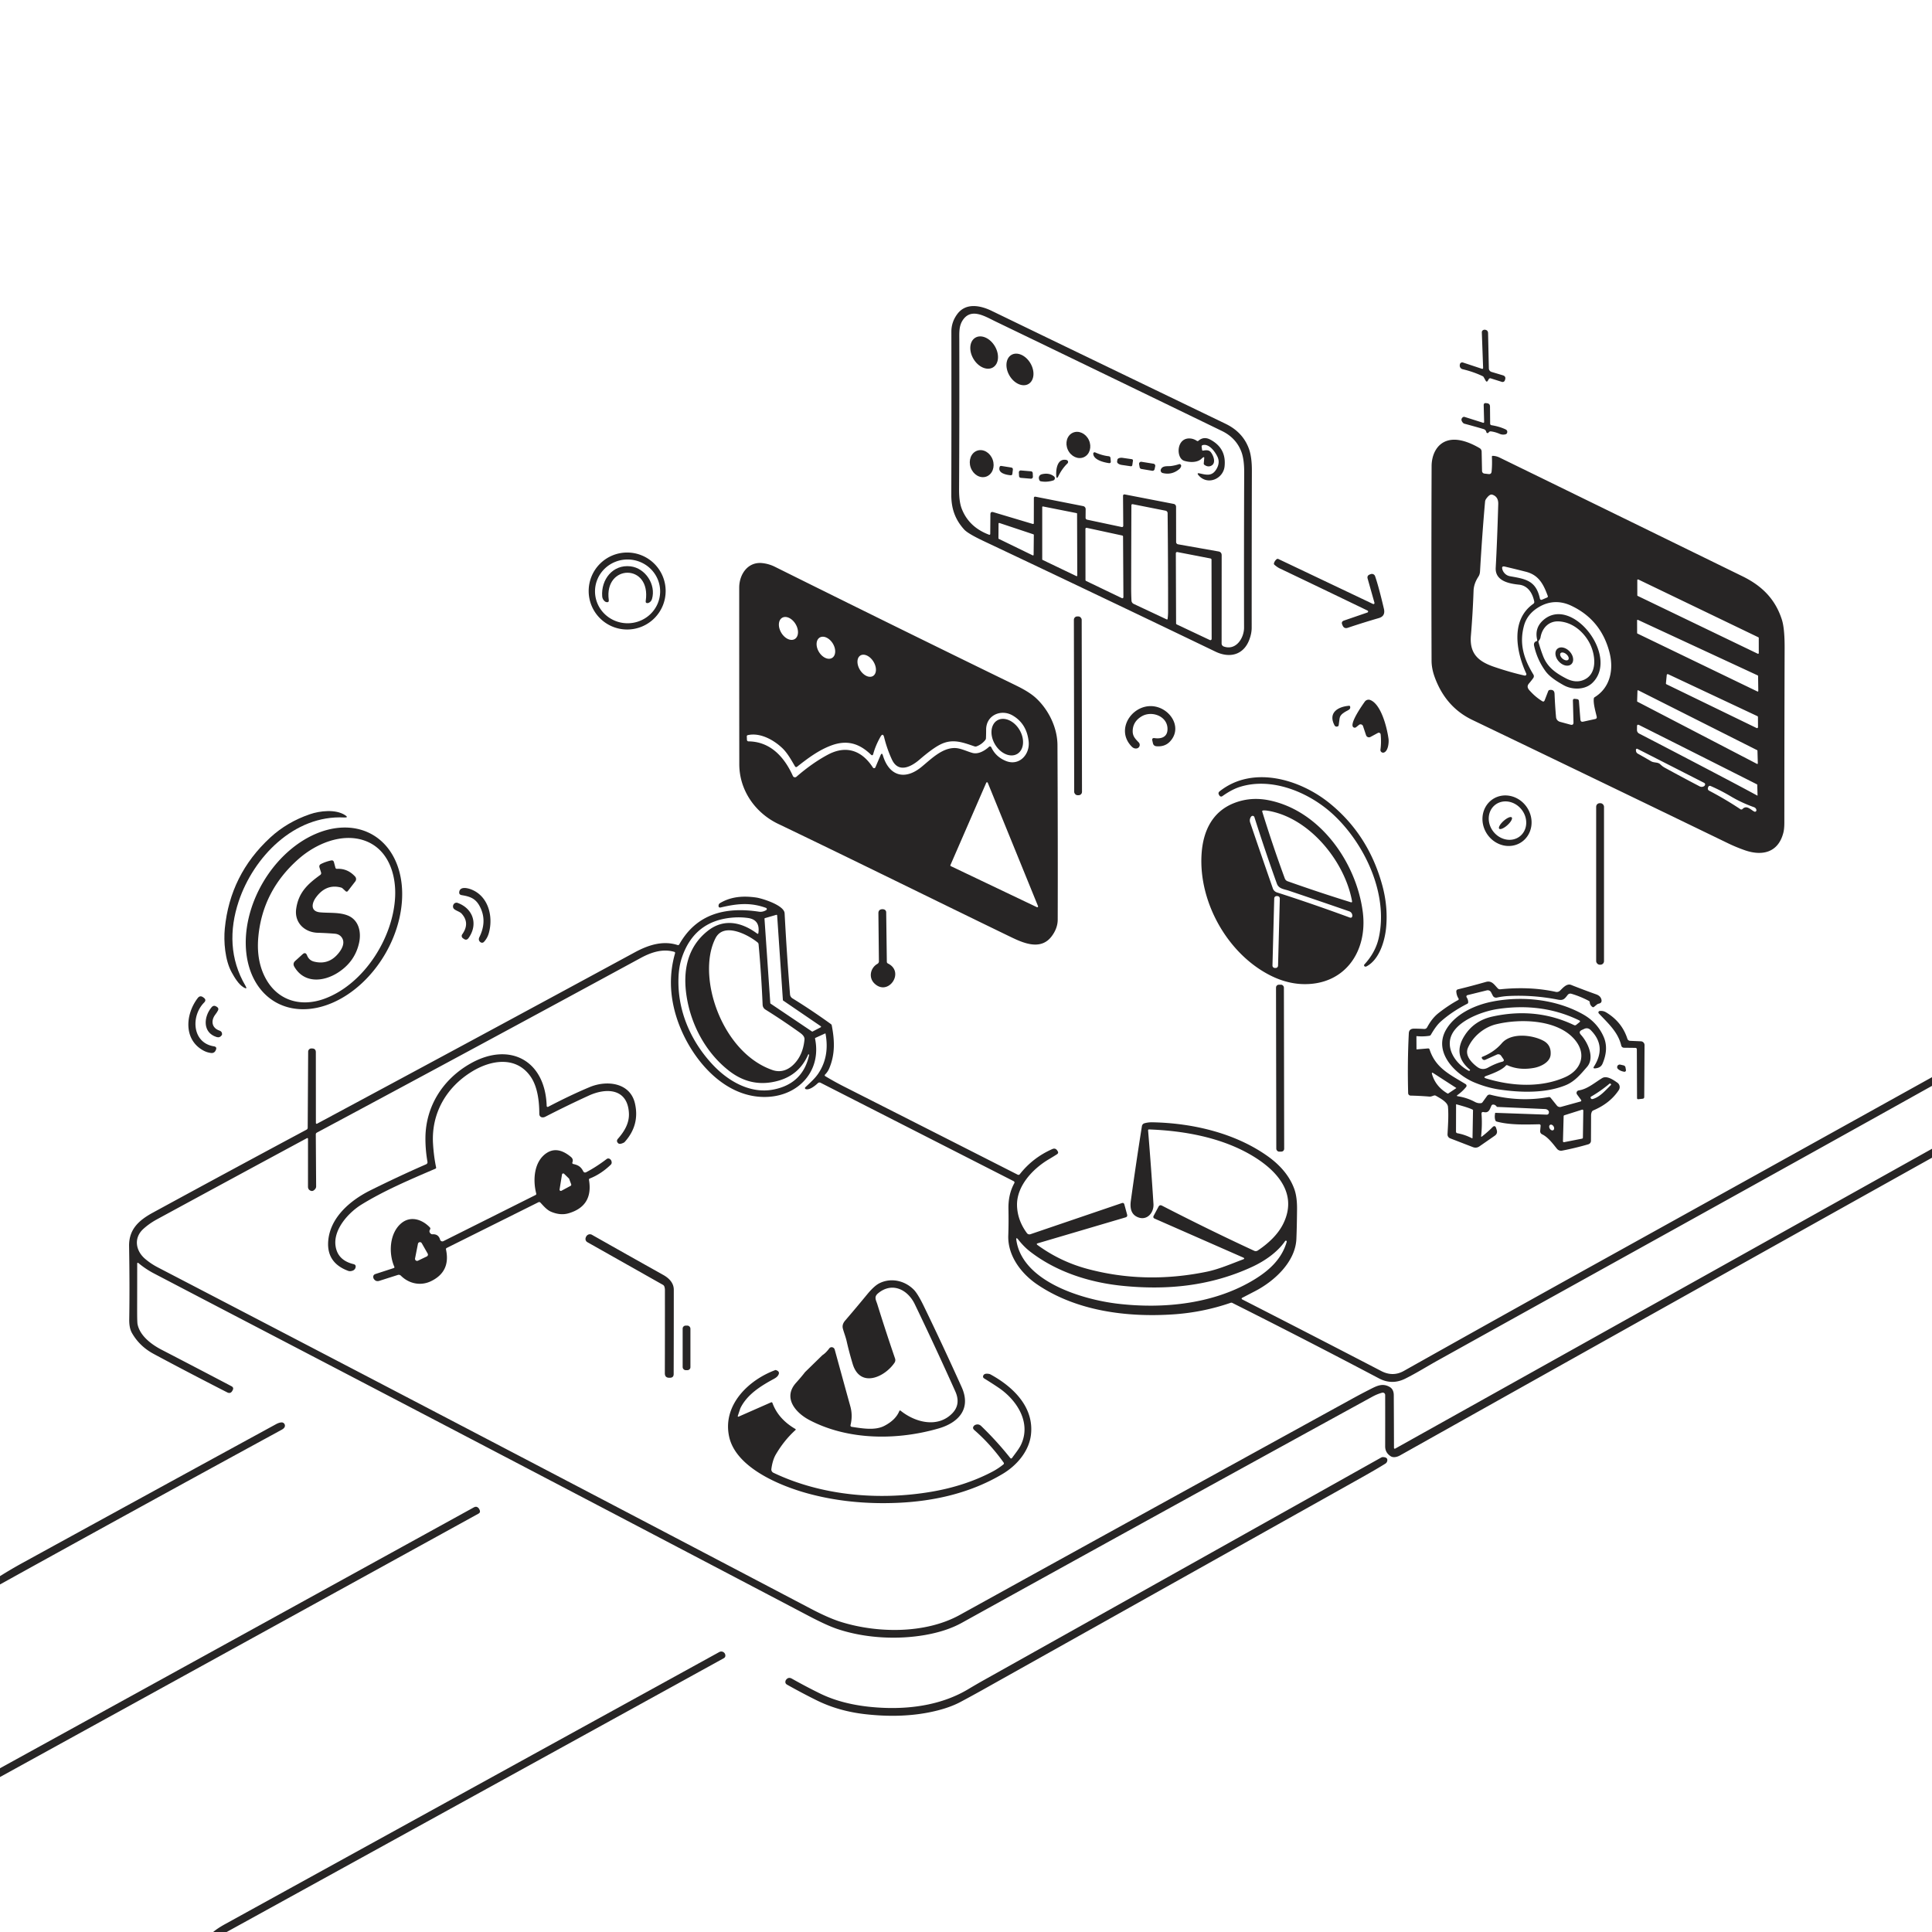 <svg xmlns="http://www.w3.org/2000/svg" version="1.1" viewBox="0.00 0.00 1024.00 1024.00">
<g id="Parent-Group"><g fill="rgba(0,0,0,0)" id="Group-rgba(0,0,0,0)">
<path d="   M 0.00 0.00   L 1024.00 0.00   L 1024.00 570.93   Q 935.24 620.24 846.77 669.29   Q 793.89 698.61 744.06 726.62   Q 738.25 729.89 732.07 726.67   Q 697.34 708.62 658.34 688.68   A 0.44 0.43 44.6 0 1 658.33 687.90   Q 661.73 686.14 665.24 684.32   C 675.62 678.93 686.60 668.72 687.11 656.65   Q 687.37 650.58 687.46 641.02   Q 687.53 634.36 685.99 630.15   C 683.34 622.89 678.09 617.20 671.79 612.73   C 654.61 600.54 632.09 595.25 610.86 594.84   Q 608.61 594.79 606.61 595.35   A 1.89 1.88 -3.2 0 0 605.24 596.87   Q 602.24 615.72 599.38 636.34   C 598.90 639.79 599.24 643.35 602.70 644.98   C 607.73 647.37 611.67 642.92 611.36 638.09   Q 610.18 619.37 608.51 599.10   A 0.45 0.44 -1.7 0 1 608.97 598.62   C 627.11 599.29 645.62 602.67 660.92 610.95   C 675.18 618.68 688.66 631.54 680.08 648.74   C 677.20 654.53 671.95 659.24 666.70 662.76   Q 665.74 663.41 664.70 662.92   Q 640.86 651.89 615.88 639.02   Q 614.66 638.40 614.02 639.60   L 611.48 644.35   Q 610.91 645.42 612.02 645.91   L 658.83 666.48   Q 660.10 667.04 658.80 667.53   C 652.46 669.90 646.01 672.73 639.50 674.06   Q 606.82 680.75 576.21 672.50   Q 561.88 668.63 549.90 659.88   Q 549.05 659.26 550.06 658.96   L 596.55 645.24   Q 597.71 644.90 597.39 643.74   L 595.94 638.40   Q 595.64 637.30 594.57 637.67   L 546.15 654.16   A 1.65 1.65 0.0 0 1 544.29 653.58   Q 539.34 646.87 539.05 639.19   C 538.66 628.80 547.25 619.58 555.83 614.48   Q 558.09 613.14 560.17 611.82   Q 561.26 611.13 560.54 610.07   Q 560.45 609.94 560.37 609.81   Q 559.39 608.31 557.75 609.03   Q 547.36 613.61 540.51 622.36   A 0.90 0.90 0.0 0 1 539.41 622.61   Q 493.09 599.07 447.60 576.03   Q 442.34 573.37 437.37 570.37   A 0.51 0.51 0.0 0 1 437.28 569.57   Q 438.74 568.11 439.52 566.25   C 442.71 558.64 442.36 551.37 440.86 543.54   Q 440.77 543.04 440.36 542.75   Q 430.04 535.32 420.02 529.15   A 2.74 2.73 -76.7 0 1 418.73 527.06   Q 417.02 505.99 415.86 484.05   C 415.63 479.71 403.72 476.12 400.83 475.71   C 394.11 474.75 387.63 475.12 381.68 478.63   Q 380.95 479.05 380.86 479.84   Q 380.69 481.28 382.10 480.95   C 390.46 478.99 397.60 478.14 406.00 481.20   A 0.65 0.65 0.0 0 1 406.12 482.36   Q 404.26 483.51 402.23 483.21   C 384.24 480.50 369.13 484.43 360.05 500.50   Q 359.73 501.08 359.10 500.88   C 351.40 498.41 343.77 500.79 336.51 504.72   Q 250.80 551.19 168.05 595.58   A 0.42 0.42 0.0 0 1 167.43 595.21   L 167.40 557.71   Q 167.40 555.76 165.46 555.71   L 165.09 555.70   A 1.72 1.71 -89.0 0 0 163.33 557.41   L 163.09 597.75   A 1.14 1.11 76.7 0 1 162.50 598.73   Q 123.05 619.84 81.07 642.70   C 73.72 646.71 68.27 651.46 68.42 660.51   Q 68.78 682.00 68.50 699.24   C 68.46 701.68 68.72 704.34 69.91 706.46   Q 73.92 713.54 81.42 717.58   Q 98.05 726.54 120.41 737.98   Q 122.19 738.89 123.15 737.14   L 123.32 736.83   Q 124.07 735.45 122.68 734.72   Q 104.35 725.08 85.63 715.38   C 80.35 712.64 74.14 708.06 72.90 701.82   Q 72.68 700.74 72.69 693.67   Q 72.72 681.82 72.72 669.65   A 0.35 0.35 0.0 0 1 73.29 669.38   Q 77.17 672.63 81.63 674.96   Q 107.96 688.73 134.62 702.62   Q 277.32 777.01 428.80 856.56   Q 438.42 861.61 443.97 863.45   C 458.50 868.28 475.45 869.16 490.25 866.59   Q 501.73 864.59 509.83 860.10   Q 618.56 799.91 727.37 740.28   Q 729.99 738.85 732.58 738.16   A 1.27 1.26 -7.6 0 1 734.17 739.37   Q 734.20 752.11 734.17 766.60   Q 734.16 769.96 737.10 771.84   C 738.55 772.77 740.62 772.19 741.98 771.43   Q 882.94 692.36 1024.00 613.61   L 1024.00 1024.00   L 120.14 1024.00   L 383.58 878.91   Q 384.62 878.33 384.43 877.17   Q 384.37 876.79 384.20 876.48   A 2.17 2.16 -28.4 0 0 381.25 875.61   Q 249.49 948.09 119.49 1019.72   Q 115.22 1022.07 113.00 1024.00   L 0.00 1024.00   L 0.00 941.86   L 253.66 802.23   Q 254.65 801.69 254.33 800.61   Q 254.09 799.79 253.61 799.28   Q 252.56 798.16 251.22 798.90   L 0.00 937.20   L 0.00 839.79   Q 74.62 798.47 149.27 757.81   Q 150.43 757.18 150.82 756.44   A 1.73 1.72 -77.5 0 0 149.21 753.91   Q 147.92 753.97 146.28 754.86   Q 84.63 788.49 12.02 828.33   Q 5.90 831.69 0.00 835.39   L 0.00 0.00   Z   M 649.64 224.65   C 608.91 204.98 567.07 184.86 525.61 164.76   C 519.62 161.86 511.85 160.27 507.28 166.60   Q 504.24 170.79 504.25 175.80   Q 504.32 218.62 504.21 262.27   C 504.19 269.35 506.13 275.27 511.06 280.68   Q 513.05 282.86 521.40 286.80   Q 585.03 316.89 644.20 345.37   C 651.85 349.05 659.04 347.05 662.07 339.29   Q 663.42 335.85 663.42 332.68   Q 663.41 293.00 663.52 249.49   Q 663.54 242.25 661.97 237.90   Q 658.77 229.06 649.64 224.65   Z   M 785.36 195.44   L 775.39 192.14   A 1.27 1.26 -77.0 0 0 773.75 193.17   Q 773.72 193.40 773.70 193.62   A 1.97 1.96 9.1 0 0 775.21 195.69   Q 780.91 197.03 785.82 199.37   A 1.24 1.22 87.5 0 1 786.40 199.91   L 787.54 201.95   A 0.54 0.53 45.5 0 0 788.47 201.96   L 789.08 200.93   A 0.88 0.87 -66.4 0 1 790.10 200.53   L 796.04 202.41   A 1.25 1.25 0.0 0 0 797.60 201.61   L 797.72 201.24   Q 798.32 199.45 796.51 198.91   L 790.55 197.13   A 2.01 2.01 0.0 0 1 789.12 195.25   L 788.71 176.59   Q 788.68 174.97 787.07 174.77   Q 786.52 174.70 786.00 175.02   A 1.26 1.26 0.0 0 0 785.40 176.13   L 786.08 194.90   Q 786.11 195.69 785.36 195.44   Z   M 785.96 224.04   L 776.31 220.99   A 1.16 1.14 32.0 0 0 775.20 221.24   Q 773.94 222.42 775.37 224.05   A 1.69 1.67 76.5 0 0 776.24 224.59   Q 781.22 225.92 786.26 227.40   Q 787.53 227.77 787.80 229.04   A 0.65 0.65 0.0 0 0 788.98 229.26   Q 789.44 228.55 790.27 228.65   Q 792.46 228.93 794.85 229.95   Q 796.24 230.55 797.73 230.25   Q 798.59 230.08 798.78 229.47   Q 799.21 228.16 797.96 227.57   Q 794.68 226.03 790.51 225.37   A 0.83 0.83 0.0 0 1 789.81 224.56   L 789.73 215.46   Q 789.72 213.94 788.21 213.74   L 787.67 213.67   Q 786.35 213.50 786.39 214.83   L 786.62 223.54   Q 786.64 224.26 785.96 224.04   Z   M 788.95 251.26   L 786.76 251.01   A 1.43 1.41 -87.5 0 1 785.51 249.63   L 785.30 239.32   A 2.14 2.13 -75.6 0 0 784.25 237.53   C 779.45 234.72 772.79 231.89 767.23 233.55   C 761.33 235.30 758.81 241.33 758.78 247.01   Q 758.59 299.29 758.76 350.19   Q 758.77 354.39 760.45 358.97   Q 766.25 374.80 780.35 381.57   Q 847.67 413.91 915.86 446.94   Q 920.09 448.99 924.67 450.60   C 934.09 453.93 942.57 451.85 945.23 441.29   C 945.80 439.00 945.74 436.43 945.74 433.99   Q 945.75 390.76 945.89 343.38   Q 945.92 333.13 944.45 328.49   C 940.93 317.43 933.76 310.44 923.52 305.43   Q 857.78 273.26 794.75 242.49   Q 793.09 241.68 791.25 241.61   Q 790.71 241.58 790.74 242.12   Q 790.94 246.38 790.58 249.95   Q 790.43 251.43 788.95 251.26   Z   M 352.81 313.25   A 20.40 20.40 0.0 0 0 332.41 292.85   A 20.40 20.40 0.0 0 0 312.01 313.25   A 20.40 20.40 0.0 0 0 332.41 333.65   A 20.40 20.40 0.0 0 0 352.81 313.25   Z   M 728.49 319.47   A 0.55 0.55 0.0 0 1 727.72 320.12   L 677.62 296.31   Q 677.04 296.03 676.56 296.46   Q 675.58 297.32 675.24 298.49   Q 675.09 299.01 675.50 299.36   Q 676.95 300.64 678.42 301.34   Q 701.46 312.33 724.83 323.62   A 0.56 0.55 -41.4 0 1 724.76 324.64   L 712.35 328.91   Q 710.76 329.46 711.40 331.02   L 711.58 331.45   Q 712.39 333.41 714.39 332.73   Q 721.97 330.17 730.85 327.58   Q 734.41 326.54 733.50 322.66   Q 730.76 310.98 728.83 305.40   A 1.80 1.79 -19.4 0 0 726.52 304.30   L 726.03 304.48   Q 724.42 305.07 724.89 306.72   L 728.49 319.47   Z   M 412.49 436.69   C 453.74 456.47 495.38 477.10 535.66 496.59   C 542.36 499.83 551.65 503.97 557.43 496.22   Q 560.59 491.99 560.61 487.42   Q 560.73 450.59 560.48 394.94   C 560.44 385.62 555.75 376.18 549.14 370.04   Q 545.66 366.80 538.78 363.45   Q 472.28 331.05 410.76 300.43   Q 407.58 298.84 404.07 298.46   C 396.30 297.61 391.80 304.49 391.80 311.46   Q 391.79 359.89 391.84 405.09   C 391.86 418.85 400.27 430.84 412.49 436.69   Z   M 573.32 328.486   A 1.77 1.77 0.0 0 0 571.547 326.719   L 570.947 326.721   A 1.77 1.77 0.0 0 0 569.18 328.494   L 569.34 419.714   A 1.77 1.77 0.0 0 0 571.113 421.481   L 571.713 421.479   A 1.77 1.77 0.0 0 0 573.48 419.706   L 573.32 328.486   Z   M 730.31 388.47   A 1.00 1.00 0.0 0 1 731.78 389.25   Q 732.20 393.49 731.67 397.34   A 1.41 1.41 0.0 0 0 733.57 398.84   C 735.81 397.97 736.18 393.46 735.95 391.66   C 735.14 385.55 732.03 373.31 726.30 371.03   A 2.48 2.48 0.0 0 0 723.36 371.90   C 721.59 374.38 716.35 381.99 716.88 384.74   A 1.17 1.17 0.0 0 0 718.77 385.43   L 720.27 384.22   A 1.37 1.37 0.0 0 1 722.43 384.85   L 724.04 389.68   A 1.64 1.63 66.5 0 0 726.36 390.60   L 730.31 388.47   Z   M 710.00 380.83   C 710.27 378.46 712.96 377.32 714.82 376.25   Q 715.86 375.65 715.62 374.56   Q 715.51 374.02 714.96 374.07   C 709.24 374.57 703.81 377.64 707.26 384.35   Q 707.84 385.46 709.04 385.01   Q 709.46 384.85 709.53 384.41   Q 709.80 382.52 710.00 380.83   Z   M 605.05 379.71   C 610.61 376.35 619.43 379.79 618.77 387.11   C 618.43 390.86 615.16 391.68 611.98 391.22   Q 610.41 390.99 610.76 392.54   L 611.07 393.90   Q 611.41 395.40 612.94 395.53   Q 617.42 395.91 620.14 392.99   C 626.42 386.25 621.21 376.87 613.25 374.71   C 601.38 371.50 590.37 386.03 599.83 395.70   Q 601.00 396.90 602.45 396.69   A 1.90 1.90 0.0 0 0 603.55 393.50   C 601.78 391.65 600.30 390.24 600.35 387.43   Q 600.44 382.49 605.05 379.71   Z   M 657.07 417.10   C 674.16 411.66 694.11 419.98 706.88 431.94   C 723.42 447.44 736.05 474.12 730.72 497.31   Q 729.00 504.82 723.15 511.19   A 0.67 0.67 0.0 0 0 723.33 512.23   Q 723.53 512.34 723.76 512.34   Q 724.02 512.33 724.26 512.21   C 731.07 508.66 734.06 498.70 734.71 491.28   Q 735.66 480.30 732.64 469.23   Q 725.29 442.34 704.62 425.65   C 689.00 413.03 664.01 405.48 646.43 419.41   Q 645.46 420.18 646.08 421.26   L 646.31 421.64   A 1.08 1.08 0.0 0 0 647.87 421.98   Q 652.85 418.44 657.07 417.10   Z   M 806.346 446.38   A 13.69 12.71 56.3 0 0 809.324 427.938   A 13.69 12.71 56.3 0 0 791.154 423.601   A 13.69 12.71 56.3 0 0 788.176 442.042   A 13.69 12.71 56.3 0 0 806.346 446.38   Z   M 722.29 483.27   C 718.85 456.93 699.46 429.53 672.44 424.14   Q 662.84 422.23 654.16 425.62   C 642.64 430.11 637.68 440.37 636.87 452.49   C 635.11 478.55 651.26 506.65 674.64 517.65   C 679.54 519.95 684.87 521.38 690.17 521.58   C 712.53 522.42 725.06 504.51 722.29 483.27   Z   M 850.16 427.58   A 1.87 1.87 0.0 0 0 848.29 425.71   L 847.87 425.71   A 1.87 1.87 0.0 0 0 846.00 427.58   L 846.00 509.44   A 1.87 1.87 0.0 0 0 847.87 511.31   L 848.29 511.31   A 1.87 1.87 0.0 0 0 850.16 509.44   L 850.16 427.58   Z   M 126.51 477.74   C 134.33 454.33 155.88 431.90 182.44 433.28   Q 185.03 433.42 182.85 432.01   C 177.87 428.80 169.62 429.72 164.28 431.55   Q 152.16 435.69 143.22 443.94   Q 121.92 463.58 119.15 492.15   C 118.49 498.95 119.22 508.92 122.81 515.39   C 124.29 518.07 126.43 521.74 129.16 523.35   Q 131.40 524.67 130.08 522.44   C 121.80 508.41 121.43 492.96 126.51 477.74   Z   M 145.838 531.035   A 51.28 37.52 120.3 0 0 204.105 505.69   A 51.28 37.52 120.3 0 0 197.582 442.485   A 51.28 37.52 120.3 0 0 139.315 467.83   A 51.28 37.52 120.3 0 0 145.838 531.035   Z   M 244.71 474.44   C 248.75 475.11 251.78 475.99 254.00 479.88   Q 258.50 487.77 254.07 496.74   C 253.55 497.78 253.78 498.91 254.87 499.51   A 1.33 1.33 0.0 0 0 256.46 499.26   Q 258.35 497.27 259.13 494.42   C 261.53 485.60 258.79 474.95 249.78 471.43   C 248.07 470.76 243.98 469.63 243.43 472.61   Q 243.14 474.18 244.71 474.44   Z   M 244.98 495.24   A 1.46 1.45 -54.4 0 0 245.31 497.25   L 245.77 497.58   Q 247.29 498.68 248.37 497.15   C 253.50 489.93 250.79 481.57 242.57 478.56   A 1.79 1.79 0.0 0 0 240.42 479.32   Q 239.92 480.14 240.20 481.07   C 240.61 482.47 243.51 483.00 244.61 484.18   Q 249.26 489.21 244.98 495.24   Z   M 465.07 510.85   C 461.33 512.96 460.21 518.10 463.46 521.25   C 470.78 528.34 479.79 515.15 470.63 510.68   Q 470.05 510.39 470.04 509.74   L 469.70 483.52   A 1.57 1.56 -80.3 0 0 468.67 482.06   Q 468.11 481.86 467.55 481.90   Q 465.55 482.04 465.57 484.04   L 465.84 509.52   A 1.53 1.53 0.0 0 1 465.07 510.85   Z   M 793.39 586.68   L 792.49 589.82   Q 791.99 592.22 792.59 593.84   A 0.97 0.96 -2.2 0 0 793.26 594.45   C 800.23 596.34 808.55 596.05 815.84 595.89   A 0.72 0.71 2.1 0 1 816.57 596.67   L 816.32 599.40   A 1.81 1.81 0.0 0 0 817.35 601.21   C 820.47 602.69 823.03 606.16 825.22 608.88   A 2.81 2.80 64.6 0 0 827.94 609.86   Q 835.12 608.47 841.85 606.50   A 1.93 1.93 0.0 0 0 843.24 604.66   Q 843.29 597.64 843.30 591.12   Q 843.31 590.19 843.67 589.35   Q 843.92 588.77 844.52 588.52   Q 853.35 584.77 857.96 577.82   C 858.86 576.46 858.54 574.74 857.18 573.80   C 855.18 572.42 851.67 569.92 849.20 571.41   C 845.28 573.77 841.40 577.25 836.75 577.94   A 1.35 1.35 0.0 0 0 835.86 580.07   L 838.01 583.00   A 0.52 0.52 0.0 0 1 837.73 583.81   L 827.36 586.67   A 2.08 2.08 0.0 0 1 825.18 585.97   L 821.86 581.83   A 1.03 1.01 65.1 0 0 820.90 581.47   Q 805.53 584.22 789.93 580.22   A 1.64 1.63 24.9 0 0 788.19 580.85   L 785.79 584.18   Q 785.45 584.66 784.87 584.71   Q 783.24 584.86 781.69 584.02   Q 777.56 581.80 772.68 581.04   Q 771.77 580.89 772.53 580.36   Q 775.05 578.58 777.07 576.12   A 1.02 1.01 35.4 0 0 776.81 574.61   C 768.66 569.60 760.93 566.20 757.71 556.25   Q 757.51 555.63 756.86 555.69   L 750.92 556.19   A 0.14 0.14 0.0 0 1 750.77 556.05   L 750.73 549.32   Q 750.73 549.15 750.90 549.17   Q 754.22 549.50 757.57 549.00   A 1.15 1.15 0.0 0 0 758.40 548.44   Q 761.17 543.64 763.56 541.51   Q 769.60 536.13 777.70 532.01   Q 778.15 531.78 778.17 531.27   Q 778.21 529.90 777.34 528.58   A 0.75 0.75 0.0 0 1 777.79 527.44   L 788.04 524.91   A 2.00 2.00 0.0 0 1 790.30 525.94   L 791.23 527.74   A 1.93 1.92 -19.5 0 0 793.35 528.74   Q 796.40 528.07 799.47 527.91   Q 812.57 527.24 825.74 529.83   C 828.62 530.40 829.32 529.36 830.90 527.33   A 1.80 1.78 26.6 0 1 832.82 526.70   Q 837.50 528.06 842.14 530.50   Q 842.58 530.73 842.61 531.23   Q 842.68 532.71 843.95 533.67   Q 844.42 534.03 844.89 533.65   L 846.37 532.44   Q 846.82 532.07 847.38 531.96   Q 849.21 531.58 848.79 529.80   Q 848.33 527.84 845.99 527.02   Q 839.38 524.67 832.76 522.04   C 830.38 521.09 828.29 523.70 826.81 525.10   A 2.47 2.44 -60.1 0 1 824.60 525.71   C 814.97 523.60 804.93 523.34 795.17 524.35   A 1.57 1.55 63.8 0 1 793.91 523.91   C 792.04 522.03 790.75 519.53 787.55 520.45   Q 779.90 522.63 772.70 524.38   A 1.09 1.09 0.0 0 0 771.87 525.49   Q 771.98 527.56 773.05 529.22   A 0.58 0.58 0.0 0 1 772.84 530.05   Q 767.84 532.76 762.63 536.81   C 759.92 538.91 758.03 541.51 756.41 544.50   A 1.68 1.67 -73.9 0 1 754.83 545.38   Q 752.26 545.21 749.50 545.20   Q 746.82 545.19 746.70 547.68   Q 745.92 563.16 746.35 579.40   A 1.33 1.33 0.0 0 0 747.65 580.69   Q 752.46 580.80 757.60 581.21   C 758.49 581.28 759.15 580.92 759.97 580.67   Q 760.57 580.49 761.11 580.81   C 763.08 581.97 767.24 584.08 767.46 586.63   C 767.86 591.43 767.45 596.59 767.22 601.19   A 2.19 2.18 -78.0 0 0 768.61 603.34   L 780.67 608.00   Q 782.52 608.71 784.15 607.58   L 792.24 601.96   Q 793.90 600.81 793.29 598.88   L 793.01 597.98   Q 792.41 596.08 791.00 597.49   Q 788.35 600.16 785.48 602.35   Q 784.98 602.74 785.04 602.11   Q 785.67 595.83 785.24 590.48   Q 785.14 589.14 786.44 589.43   C 789.20 590.05 789.63 587.86 790.49 586.02   Q 790.73 585.50 791.30 585.46   Q 792.51 585.38 793.39 586.68   Z   M 680.495 523.386   A 1.48 1.48 0.0 0 0 679.013 521.909   L 677.793 521.911   A 1.48 1.48 0.0 0 0 676.315 523.394   L 676.465 608.914   A 1.48 1.48 0.0 0 0 677.947 610.391   L 679.167 610.389   A 1.48 1.48 0.0 0 0 680.645 608.906   L 680.495 523.386   Z   M 113.36 554.57   C 101.85 552.75 101.05 538.60 108.18 531.38   Q 109.57 529.97 107.97 528.80   L 107.68 528.59   Q 106.03 527.39 104.80 529.00   C 98.24 537.57 97.20 550.97 107.73 556.77   Q 109.77 557.89 112.05 558.12   A 2.16 2.16 0.0 0 0 114.22 556.89   L 114.40 556.52   Q 115.17 554.86 113.36 554.57   Z   M 839.61 545.35   Q 841.57 544.44 843.10 545.97   Q 851.66 554.54 844.84 565.30   Q 844.16 566.36 845.42 566.26   Q 846.15 566.20 846.82 566.01   Q 848.65 565.49 849.39 563.74   Q 852.71 555.93 850.02 549.66   Q 846.70 541.89 838.88 537.53   C 824.58 529.56 806.61 527.75 790.79 530.90   C 781.52 532.75 771.14 537.53 766.38 545.88   C 759.54 557.87 771.56 569.66 781.55 573.76   Q 788.29 576.53 794.58 577.45   C 805.87 579.12 819.03 579.54 829.72 575.23   C 834.62 573.26 837.77 569.38 841.17 565.47   C 845.30 560.72 841.76 552.71 837.91 548.45   Q 836.44 546.82 838.43 545.90   L 839.61 545.35   Z   M 114.17 537.67   Q 114.94 536.68 115.52 535.60   Q 116.14 534.43 115.02 533.70   L 114.73 533.51   Q 113.24 532.54 112.11 533.90   C 107.90 538.95 107.29 547.27 114.76 549.64   Q 116.45 550.18 117.49 548.74   Q 117.69 548.46 117.70 548.12   Q 117.71 546.70 116.35 546.25   C 112.13 544.85 111.67 540.87 114.17 537.67   Z   M 867.56 556.23   L 867.66 582.04   A 0.58 0.57 -3.1 0 0 868.30 582.61   L 870.60 582.36   Q 871.47 582.27 871.48 581.39   L 871.64 553.95   A 2.02 2.02 0.0 0 0 869.70 551.91   L 863.96 551.66   A 1.56 1.56 0.0 0 1 862.55 550.58   Q 859.68 541.65 851.30 536.59   Q 849.69 535.62 847.86 535.84   A 0.77 0.77 0.0 0 0 847.39 537.12   C 852.23 542.29 857.61 546.97 859.29 554.16   A 1.50 1.49 83.6 0 0 860.73 555.32   L 866.73 555.39   Q 867.55 555.40 867.56 556.23   Z   M 861.78 567.14   L 861.56 565.83   Q 861.40 564.88 860.46 564.66   L 858.78 564.27   A 1.36 1.36 0.0 0 0 857.58 566.61   Q 858.83 567.71 860.87 568.05   A 0.79 0.79 0.0 0 0 861.78 567.14   Z   M 520.39 895.90   Q 621.26 839.39 722.13 782.86   Q 729.59 778.67 734.22 775.79   Q 735.28 775.13 735.32 773.89   Q 735.37 772.37 733.00 772.29   A 1.86 1.77 30.1 0 0 732.09 772.51   Q 625.84 832.05 522.13 890.12   Q 517.64 892.63 513.08 895.36   C 499.98 903.18 484.28 905.74 469.18 905.22   C 457.38 904.81 445.27 902.80 434.58 897.56   Q 427.25 893.97 419.69 889.71   Q 417.88 888.69 416.62 890.34   Q 416.46 890.55 416.38 890.80   Q 415.91 892.20 417.20 892.93   Q 425.16 897.40 432.82 901.19   Q 444.47 906.95 458.56 908.55   Q 476.60 910.60 491.73 907.73   Q 502.18 905.75 509.10 902.06   Q 514.77 899.04 520.39 895.90   Z" />
<path d="   M 596.27 262.08   Q 595.22 261.87 595.23 262.95   L 595.35 278.69   A 0.66 0.65 -84.0 0 1 594.56 279.34   L 576.19 275.44   A 1.02 1.02 0.0 0 1 575.38 274.44   L 575.42 269.86   A 1.63 1.62 -84.2 0 0 574.11 268.25   L 548.94 263.28   Q 547.97 263.09 547.97 264.07   L 547.94 277.21   Q 547.94 277.87 547.31 277.68   L 526.53 271.47   Q 524.94 270.99 524.93 272.65   L 524.85 283.01   A 0.45 0.44 -79.0 0 1 524.25 283.42   Q 513.55 279.42 509.75 269.66   Q 508.30 265.93 508.33 259.47   Q 508.54 220.25 508.45 180.02   C 508.44 176.27 508.25 172.90 510.15 169.90   C 514.58 162.89 522.02 167.67 527.53 170.33   Q 587.60 199.31 647.60 228.40   Q 655.15 232.06 657.95 239.44   Q 659.48 243.46 659.45 250.40   Q 659.28 293.43 659.38 332.61   C 659.39 338.27 655.05 344.96 648.61 342.66   A 1.71 1.70 -80.3 0 1 647.48 341.05   L 647.51 294.31   Q 647.51 292.58 645.80 292.28   L 624.38 288.49   A 1.23 1.22 -85.0 0 1 623.37 287.28   L 623.34 268.60   A 1.54 1.53 -84.6 0 0 622.10 267.09   L 596.27 262.08   Z   M 526.297 194.736   A 9.16 6.59 59.3 0 0 527.286 183.495   A 9.16 6.59 59.3 0 0 516.943 178.984   A 9.16 6.59 59.3 0 0 515.954 190.225   A 9.16 6.59 59.3 0 0 526.297 194.736   Z   M 545.124 203.521   A 8.94 6.44 59.6 0 0 546.155 192.551   A 8.94 6.44 59.6 0 0 536.076 188.099   A 8.94 6.44 59.6 0 0 535.045 199.069   A 8.94 6.44 59.6 0 0 545.124 203.521   Z   M 574.52 242.295   A 7.11 6.14 65.4 0 0 577.143 233.274   A 7.11 6.14 65.4 0 0 568.6 229.365   A 7.11 6.14 65.4 0 0 565.977 238.386   A 7.11 6.14 65.4 0 0 574.52 242.295   Z   M 638.27 242.82   L 638.02 245.61   Q 637.98 246.10 638.38 246.39   Q 640.38 247.81 642.20 246.72   C 644.67 245.23 643.06 241.22 641.68 239.58   C 640.69 238.41 639.07 238.58 637.72 238.83   Q 637.20 238.93 637.12 238.40   L 636.89 236.70   A 0.70 0.69 77.8 0 1 637.37 235.94   C 640.86 234.89 644.12 239.58 645.32 242.17   Q 646.72 245.19 644.81 248.51   C 642.51 252.51 639.67 251.76 635.89 250.92   Q 634.05 250.51 635.28 251.94   C 640.08 257.49 648.36 253.77 649.05 247.21   Q 650.08 237.55 641.46 232.99   Q 638.02 231.17 635.20 233.60   Q 634.80 233.95 634.36 233.66   Q 632.73 232.59 631.01 232.42   C 623.43 231.64 623.12 242.90 627.72 244.26   C 630.97 245.22 634.84 245.18 636.99 242.98   Q 637.28 242.68 637.66 242.45   Q 638.34 242.03 638.27 242.82   Z   M 522.726 252.611   A 7.28 6.19 70.7 0 0 526.162 243.694   A 7.28 6.19 70.7 0 0 517.914 238.869   A 7.28 6.19 70.7 0 0 514.478 247.786   A 7.28 6.19 70.7 0 0 522.726 252.611   Z   M 588.74 244.49   L 588.58 242.73   A 1.00 0.99 -89.3 0 0 587.70 241.82   Q 584.15 241.44 580.46 239.78   A 0.72 0.71 12.0 0 0 579.45 240.43   C 579.49 243.61 584.70 245.02 587.71 245.46   Q 588.84 245.62 588.74 244.49   Z   M 600.14 246.54   L 600.49 244.17   A 0.69 0.69 0.0 0 0 599.91 243.38   L 595.06 242.68   A 2.65 1.40 8.3 0 0 592.23 243.68   L 592.09 244.65   A 2.65 1.40 8.3 0 0 594.51 246.42   L 599.36 247.13   A 0.69 0.69 0.0 0 0 600.14 246.54   Z   M 560.98 252.33   Q 562.93 248.38 565.78 245.62   A 1.07 1.07 0.0 0 0 565.28 243.81   C 560.42 242.70 559.60 248.71 559.84 252.11   Q 560.00 254.32 560.98 252.33   Z   M 605.01 244.76   A 1.11 1.11 0.0 0 0 603.74 246.06   L 604.04 247.67   A 1.11 1.11 0.0 0 0 604.95 248.56   L 610.69 249.52   A 1.11 1.11 0.0 0 0 611.96 248.65   L 612.29 247.11   A 1.11 1.11 0.0 0 0 611.38 245.78   L 605.01 244.76   Z   M 620.65 247.00   C 618.84 247.23 616.18 246.65 615.29 248.78   A 1.43 1.42 -71.6 0 0 616.26 250.72   Q 621.06 251.91 624.97 248.69   Q 625.79 248.02 626.02 247.09   A 0.89 0.89 0.0 0 0 624.88 246.03   Q 622.76 246.73 620.65 247.00   Z   M 535.96 247.79   L 530.73 246.96   Q 530.01 246.85 529.80 247.54   C 528.78 250.83 533.39 251.71 535.68 251.90   Q 536.47 251.96 536.57 251.18   L 536.84 248.97   Q 536.97 247.95 535.96 247.79   Z   M 541.11 249.35   A 1.01 1.01 0.0 0 0 540.02 250.40   L 540.12 252.31   A 1.01 1.01 0.0 0 0 541.04 253.27   L 546.37 253.72   A 1.01 1.01 0.0 0 0 547.46 252.67   L 547.37 250.75   A 1.01 1.01 0.0 0 0 546.45 249.80   L 541.11 249.35   Z   M 552.29 251.34   C 550.64 251.72 550.22 253.26 550.98 254.64   Q 551.17 255.00 551.58 255.08   Q 554.78 255.71 558.21 254.66   A 1.25 1.25 0.0 0 0 558.62 252.48   Q 556.07 250.46 552.29 251.34   Z" />
<path d="   M 792.76 300.90   C 792.37 307.88 799.72 309.33 805.06 309.88   C 809.76 310.35 812.26 314.32 813.17 318.77   Q 813.34 319.58 812.67 320.05   C 800.47 328.65 803.66 345.53 808.95 357.01   A 0.76 0.76 0.0 0 1 808.10 358.07   Q 800.64 356.41 792.07 353.50   C 783.57 350.62 778.79 346.50 779.61 336.86   Q 780.59 325.28 781.02 313.09   Q 781.15 309.36 783.58 305.64   Q 784.35 304.48 784.44 302.87   Q 785.62 282.58 787.11 265.95   A 3.08 3.05 64.9 0 1 787.63 264.49   Q 789.54 261.73 790.96 262.19   Q 794.21 263.24 794.10 267.17   Q 793.54 286.78 792.76 300.90   Z" />
<path d="   M 618.30 328.26   L 600.88 320.08   A 2.06 2.05 -79.1 0 1 599.71 318.34   Q 599.53 314.89 599.54 311.32   Q 599.58 289.45 599.66 267.91   Q 599.66 267.10 600.46 267.25   L 617.78 270.68   A 1.34 1.34 0.0 0 1 618.86 271.98   Q 619.14 299.88 619.11 324.15   Q 619.11 326.04 618.86 327.95   Q 618.79 328.49 618.30 328.26   Z" />
<path d="   M 552.40 296.46   L 552.40 268.75   A 0.33 0.33 0.0 0 1 552.79 268.43   L 570.61 271.96   A 0.33 0.33 0.0 0 1 570.87 272.28   L 570.98 305.05   A 0.33 0.33 0.0 0 1 570.51 305.35   L 552.59 296.76   A 0.33 0.33 0.0 0 1 552.40 296.46   Z" />
<path d="   M 547.35 294.35   L 529.38 285.61   A 0.34 0.34 0.0 0 1 529.19 285.31   L 529.25 277.51   A 0.34 0.34 0.0 0 1 529.69 277.19   L 547.71 283.19   A 0.34 0.34 0.0 0 1 547.95 283.52   L 547.84 294.04   A 0.34 0.34 0.0 0 1 547.35 294.35   Z" />
<path d="   M 575.33 307.40   L 575.30 280.32   A 0.57 0.57 0.0 0 1 575.99 279.76   L 594.79 283.83   A 0.57 0.57 0.0 0 1 595.24 284.39   L 595.43 316.52   A 0.57 0.57 0.0 0 1 594.62 317.03   L 575.65 307.92   A 0.57 0.57 0.0 0 1 575.33 307.40   Z" />
<path d="   M 623.35 330.37   L 623.22 293.26   A 0.67 0.67 0.0 0 1 624.02 292.60   L 641.59 296.00   A 0.67 0.67 0.0 0 1 642.13 296.65   L 642.20 338.62   A 0.67 0.67 0.0 0 1 641.24 339.23   L 623.73 330.97   A 0.67 0.67 0.0 0 1 623.35 330.37   Z" />
<path d="   M 349.888 313.681   A 17.26 16.90 0.8 0 1 332.394 330.338   A 17.26 16.90 0.8 0 1 315.372 313.199   A 17.26 16.90 0.8 0 1 332.866 296.542   A 17.26 16.90 0.8 0 1 349.888 313.681   Z   M 345.58 317.45   C 347.80 309.82 342.05 301.10 334.19 300.17   C 324.77 299.06 318.47 307.22 319.18 316.13   Q 319.31 317.68 320.56 318.73   Q 320.98 319.08 321.51 319.15   Q 322.84 319.34 322.66 318.01   C 320.06 298.88 345.25 298.44 342.25 318.49   Q 342.05 319.80 343.37 319.65   Q 343.55 319.63 343.72 319.56   Q 345.13 318.97 345.58 317.45   Z" />
<path d="   M 820.34 315.85   Q 820.56 316.45 819.97 316.71   L 817.26 317.86   A 0.77 0.77 0.0 0 1 816.20 317.32   C 814.12 307.77 808.80 306.91 800.42 305.43   Q 798.23 305.05 796.97 303.22   Q 796.48 302.52 796.26 301.68   Q 795.77 299.86 797.59 300.30   Q 803.31 301.65 808.73 303.03   C 815.41 304.73 817.99 309.39 820.34 315.85   Z" />
<path d="   M 868.36 307.15   L 931.96 337.77   A 0.39 0.39 0.0 0 1 932.18 338.12   L 932.19 346.13   A 0.39 0.39 0.0 0 1 931.63 346.48   L 868.03 315.86   A 0.39 0.39 0.0 0 1 867.81 315.51   L 867.80 307.50   A 0.39 0.39 0.0 0 1 868.36 307.15   Z" />
<path d="   M 836.87 371.60   Q 836.80 370.65 835.86 370.54   L 834.74 370.41   Q 833.64 370.28 833.67 371.39   L 833.98 382.84   Q 834.02 384.54 832.38 384.09   L 826.80 382.57   A 2.82 2.81 5.2 0 1 824.74 380.10   Q 824.17 373.72 823.95 367.78   Q 823.86 365.31 821.34 365.70   A 0.98 0.96 5.8 0 0 820.59 366.30   L 818.71 371.16   Q 818.31 372.21 817.35 371.61   Q 814.16 369.61 811.68 367.00   C 810.41 365.66 808.69 364.22 810.40 362.25   Q 811.62 360.84 812.66 359.38   A 1.67 1.67 0.0 0 0 812.73 357.53   C 807.68 349.25 805.15 341.34 807.72 331.74   Q 809.41 325.38 815.76 321.68   C 821.33 318.42 827.17 318.36 832.91 321.10   Q 848.56 328.55 853.03 345.66   C 855.39 354.69 853.59 364.38 845.19 369.54   A 0.93 0.93 0.0 0 0 844.76 370.20   C 844.39 372.88 845.70 377.24 846.28 379.82   Q 846.52 380.87 845.47 381.10   L 839.14 382.49   Q 837.76 382.79 837.64 381.38   L 836.87 371.60   Z   M 814.42 339.82   Q 812.71 340.36 813.11 342.26   Q 814.67 349.50 819.09 355.65   C 821.38 358.84 825.43 361.30 828.81 363.19   C 833.32 365.70 840.01 365.74 843.93 362.01   C 858.53 348.11 833.28 315.42 818.07 328.59   Q 813.20 332.80 814.76 339.22   Q 814.87 339.68 814.42 339.82   Z" />
<ellipse cx="0.00" cy="0.00" transform="translate(417.89,333.08) rotate(59.4)" rx="6.55" ry="4.43" />
<path d="   M 868.15 328.55   L 931.64 357.99   A 0.32 0.32 0.0 0 1 931.82 358.27   L 931.93 366.21   A 0.32 0.32 0.0 0 1 931.47 366.50   L 867.89 335.80   A 0.32 0.32 0.0 0 1 867.71 335.51   L 867.69 328.84   A 0.32 0.32 0.0 0 1 868.15 328.55   Z" />
<path d="   M 815.46 339.85   C 815.89 339.20 816.38 338.62 816.51 337.83   C 817.35 332.84 820.90 329.07 826.21 329.35   C 833.25 329.73 839.04 334.54 842.30 340.46   C 845.75 346.74 847.16 357.85 838.61 360.66   Q 834.66 361.96 830.07 359.59   C 824.55 356.73 820.17 353.62 817.92 347.85   Q 816.51 344.24 815.40 340.23   A 0.51 0.49 -37.0 0 1 815.46 339.85   Z   M 832.819 352.041   A 5.50 3.90 47.6 0 0 831.99 345.35   A 5.50 3.90 47.6 0 0 825.401 343.918   A 5.50 3.90 47.6 0 0 826.23 350.61   A 5.50 3.90 47.6 0 0 832.819 352.041   Z" />
<ellipse cx="0.00" cy="0.00" transform="translate(437.74,343.32) rotate(58.6)" rx="6.32" ry="4.30" />
<ellipse cx="0.00" cy="0.00" transform="translate(829.18,347.92) rotate(40.1)" rx="2.67" ry="1.55" />
<ellipse cx="0.00" cy="0.00" transform="translate(459.37,352.86) rotate(58.2)" rx="6.38" ry="4.19" />
<path d="   M 931.01 385.86   L 883.27 362.68   A 0.53 0.53 0.0 0 1 882.98 362.15   L 883.41 357.78   A 0.53 0.53 0.0 0 1 884.16 357.35   L 931.45 379.57   A 0.53 0.53 0.0 0 1 931.75 380.04   L 931.78 385.38   A 0.53 0.53 0.0 0 1 931.01 385.86   Z" />
<path d="   M 931.25 404.88   L 867.87 371.92   A 0.30 0.30 0.0 0 1 867.71 371.64   L 867.89 366.15   A 0.30 0.30 0.0 0 1 868.33 365.89   L 931.32 397.61   A 0.30 0.30 0.0 0 1 931.49 397.87   L 931.68 404.61   A 0.30 0.30 0.0 0 1 931.25 404.88   Z" />
<path d="   M 462.85 399.57   Q 464.06 395.11 466.65 390.54   Q 467.97 388.21 468.62 390.81   Q 470.15 396.99 472.72 402.54   C 476.20 410.03 483.04 406.34 487.36 402.61   Q 494.06 396.83 498.20 394.69   C 504.66 391.35 509.96 393.34 516.43 395.57   Q 517.07 395.80 517.70 395.55   Q 520.37 394.52 522.20 392.25   Q 522.55 391.81 522.58 391.25   Q 522.67 389.07 522.67 386.77   C 522.65 379.00 530.65 375.64 536.78 379.25   Q 544.21 383.62 545.21 393.06   C 545.94 399.85 540.21 406.18 533.16 403.33   Q 527.74 401.14 525.40 396.06   A 0.76 0.76 0.0 0 0 524.20 395.82   C 522.02 397.84 518.59 399.90 515.49 399.08   C 512.43 398.27 509.18 396.50 506.02 396.47   C 499.24 396.42 493.43 402.39 488.35 406.54   C 479.54 413.73 471.25 411.30 467.97 400.45   Q 467.42 398.60 466.67 400.38   L 463.99 406.68   A 0.76 0.76 0.0 0 1 462.65 406.80   C 456.88 397.88 448.61 394.73 438.71 400.03   Q 430.60 404.36 422.13 411.69   A 1.21 1.20 57.4 0 1 420.24 411.27   C 415.72 401.20 408.28 393.05 396.71 392.94   A 0.82 0.81 88.5 0 1 395.90 392.16   L 395.82 390.35   Q 395.79 389.76 396.37 389.63   C 402.87 388.18 410.01 392.13 414.57 396.45   C 417.39 399.11 419.39 402.83 421.39 406.22   A 0.71 0.70 55.7 0 0 422.43 406.42   C 428.04 402.00 433.82 397.63 440.57 395.12   C 448.55 392.16 455.11 393.70 461.57 399.93   Q 462.51 400.83 462.85 399.57   Z   M 539.17 399.59   A 10.35 7.55 59.2 0 0 540.355 386.834   A 10.35 7.55 59.2 0 0 528.57 381.81   A 10.35 7.55 59.2 0 0 527.385 394.566   A 10.35 7.55 59.2 0 0 539.17 399.59   Z" />
<path d="   M 868.77 388.80   A 2.11 2.10 14.2 0 1 867.63 386.90   L 867.65 385.00   Q 867.66 383.72 868.81 384.30   Q 899.60 399.75 931.25 415.73   Q 931.37 415.80 931.38 415.94   L 931.54 421.60   A 0.09 0.09 0.0 0 1 931.41 421.68   Q 922.87 417.06 914.42 412.62   Q 889.85 399.69 868.77 388.80   Z" />
<path d="   M 879.89 405.02   C 878.68 403.88 876.63 404.37 875.13 403.49   Q 871.47 401.34 868.06 399.45   A 1.91 1.89 -77.5 0 1 867.10 397.92   L 867.07 397.44   A 0.56 0.56 0.0 0 1 867.88 396.91   L 903.10 414.86   Q 904.18 415.41 903.49 416.41   Q 903.36 416.60 903.15 416.72   Q 902.00 417.38 900.81 416.77   Q 891.64 411.98 882.31 406.87   C 881.36 406.35 880.67 405.75 879.89 405.02   Z" />
<path d="   M 549.57 480.82   L 503.96 459.07   A 0.44 0.44 0.0 0 1 503.75 458.50   L 522.73 414.88   A 0.44 0.44 0.0 0 1 523.54 414.89   L 550.17 480.26   A 0.44 0.44 0.0 0 1 549.57 480.82   Z" />
<path d="   M 917.29 422.05   Q 923.00 425.46 929.64 427.82   Q 930.59 428.16 930.90 429.12   Q 930.99 429.42 930.89 429.72   A 0.76 0.76 0.0 0 1 929.83 430.16   C 927.81 429.15 925.79 426.53 923.54 428.81   A 0.85 0.84 -50.6 0 1 922.48 428.92   Q 914.80 423.78 905.97 419.13   Q 904.87 418.55 905.31 417.38   L 905.41 417.10   A 0.91 0.90 -67.9 0 1 906.62 416.58   Q 912.02 418.92 917.29 422.05   Z" />
<path d="   M 805.628 443.213   A 10.60 9.49 51.3 0 1 791.594 440.874   A 10.60 9.49 51.3 0 1 792.372 426.667   A 10.60 9.49 51.3 0 1 806.406 429.006   A 10.60 9.49 51.3 0 1 805.628 443.213   Z   M 801.264 433.248   A 4.48 1.51 -41.9 0 0 796.922 435.116   A 4.48 1.51 -41.9 0 0 794.596 439.232   A 4.48 1.51 -41.9 0 0 798.938 437.364   A 4.48 1.51 -41.9 0 0 801.264 433.248   Z" />
<path d="   M 715.92 478.20   Q 699.33 473.06 682.52 467.10   Q 681.38 466.70 680.96 465.56   Q 674.56 448.15 669.01 430.16   A 0.46 0.45 79.7 0 1 669.41 429.57   Q 670.55 429.48 671.69 429.66   C 693.75 433.12 712.71 456.32 716.60 477.59   Q 716.76 478.46 715.92 478.20   Z" />
<path d="   M 682.98 472.04   Q 699.90 477.75 715.03 482.99   Q 716.49 483.49 716.75 485.02   Q 716.78 485.18 716.77 485.34   Q 716.66 486.78 715.30 486.28   Q 695.52 479.00 676.77 472.99   A 3.33 3.31 -0.5 0 1 674.65 470.92   Q 668.61 453.59 662.64 436.04   Q 662.11 434.51 662.91 433.12   Q 663.06 432.85 663.30 432.65   A 0.97 0.97 0.0 0 1 664.86 433.10   Q 670.44 450.70 676.76 468.33   C 677.76 471.13 680.62 471.25 682.98 472.04   Z" />
<path d="   M 209.44 474.98   C 208.56 496.89 193.05 521.45 172.24 529.25   C 159.08 534.18 146.17 530.17 139.96 516.90   Q 135.82 508.05 136.94 496.36   Q 139.27 471.94 158.32 455.21   C 167.41 447.22 181.12 441.35 193.13 445.50   C 205.36 449.74 209.93 462.68 209.44 474.98   Z   M 177.79 459.93   L 177.00 456.99   Q 176.68 455.82 175.50 456.06   Q 172.71 456.65 170.17 457.91   Q 168.94 458.52 169.35 459.83   L 170.18 462.46   A 1.14 1.14 0.0 0 1 169.76 463.72   C 163.12 468.53 158.22 472.97 156.99 481.68   C 155.94 489.08 161.49 494.19 168.42 494.39   Q 173.07 494.53 177.39 494.88   Q 180.24 495.11 181.46 497.41   C 182.80 499.93 181.26 502.86 179.69 504.88   Q 174.44 511.68 166.44 509.67   Q 163.80 509.00 162.75 506.38   Q 161.94 504.34 160.32 505.82   L 156.49 509.29   Q 154.99 510.66 156.01 512.40   C 161.17 521.26 171.29 520.45 178.97 515.60   Q 188.12 509.81 190.33 499.70   C 191.61 493.85 190.10 487.35 183.99 485.10   C 179.52 483.45 174.49 484.00 169.69 483.56   C 164.39 483.08 165.19 478.72 167.51 475.59   Q 172.89 468.30 180.77 470.42   A 1.98 1.97 -15.5 0 1 181.61 470.89   L 183.23 472.38   A 0.77 0.76 -49.6 0 0 184.36 472.28   L 188.31 467.16   A 2.00 2.00 0.0 0 0 188.21 464.59   Q 184.20 460.20 178.57 460.50   A 0.77 0.75 80.7 0 1 177.79 459.93   Z" />
<rect x="-1.48" y="-19.06" transform="translate(676.38,493.99) rotate(1.5)" width="2.96" height="38.12" rx="1.27" />
<path d="   M 434.99 544.49   L 430.70 546.72   A 0.34 0.34 0.0 0 1 430.35 546.70   L 408.42 531.94   A 0.34 0.34 0.0 0 1 408.27 531.68   L 405.20 486.98   A 0.34 0.34 0.0 0 1 405.44 486.63   L 411.46 484.88   A 0.34 0.34 0.0 0 1 411.90 485.18   L 414.95 530.07   A 0.34 0.34 0.0 0 0 415.10 530.32   L 435.02 543.91   A 0.34 0.34 0.0 0 1 434.99 544.49   Z" />
<path d="   M 363.91 528.04   C 366.28 543.37 374.17 557.96 386.29 567.46   Q 398.31 576.90 412.71 572.76   Q 423.78 569.59 428.39 558.85   Q 428.41 558.79 428.47 558.81   L 428.71 558.89   Q 428.90 558.95 428.86 559.14   Q 425.56 574.48 409.82 577.50   C 397.74 579.82 385.95 573.14 377.56 564.10   C 365.91 551.55 358.93 535.31 359.62 518.00   Q 359.84 512.33 361.31 507.87   Q 368.01 487.50 389.40 486.27   Q 392.87 486.07 396.33 486.54   Q 402.94 487.42 401.97 494.44   Q 401.87 495.24 401.22 494.76   C 393.11 488.76 383.69 486.65 375.19 493.33   C 364.25 501.93 361.83 514.63 363.91 528.04   Z" />
<path d="   M 404.21 532.57   A 3.13 3.12 -75.3 0 0 405.68 535.09   Q 414.51 540.58 423.93 547.31   C 425.15 548.19 426.55 549.37 426.39 551.02   Q 425.62 559.15 420.77 564.06   C 417.69 567.19 413.76 568.63 409.45 567.15   C 392.22 561.20 380.83 542.81 377.15 525.67   C 375.18 516.54 374.98 505.56 379.24 497.25   C 383.66 488.63 396.50 495.40 401.56 499.53   Q 402.01 499.90 402.06 500.47   Q 403.51 516.24 404.21 532.57   Z" />
<path d="   M 1024.00 575.53   L 1024.00 608.87   L 739.46 767.80   A 0.42 0.41 -14.8 0 1 738.84 767.44   Q 738.81 754.01 738.73 739.50   Q 738.71 736.36 736.54 735.11   C 732.73 732.92 729.66 734.59 726.18 736.35   Q 721.47 738.74 717.12 741.13   Q 611.62 799.08 508.70 855.95   C 490.21 866.17 464.53 865.61 445.40 859.55   Q 439.08 857.55 429.64 852.60   Q 250.73 758.63 83.66 671.74   Q 80.07 669.88 77.03 667.32   C 71.89 663.01 70.71 656.17 75.96 651.37   Q 79.14 648.47 83.25 646.24   Q 122.54 624.89 162.70 603.24   A 0.37 0.37 0.0 0 1 163.25 603.56   L 163.24 628.95   Q 163.24 630.64 164.84 631.18   Q 165.98 631.56 167.11 630.13   A 2.17 2.14 64.2 0 0 167.56 628.81   L 167.38 601.29   Q 167.38 600.61 167.97 600.30   Q 250.86 555.92 339.67 507.70   C 345.04 504.79 351.17 502.70 357.32 504.48   Q 357.96 504.67 357.78 505.31   Q 353.22 521.24 358.23 538.09   C 364.44 558.97 382.92 582.69 407.10 581.36   C 423.80 580.43 435.44 567.19 432.00 550.54   Q 431.93 550.20 432.24 550.07   L 437.36 547.74   A 0.13 0.13 0.0 0 1 437.54 547.84   Q 439.82 559.99 433.65 569.08   C 431.84 571.76 429.19 574.03 426.82 576.30   A 0.57 0.56 33.0 0 0 427.02 577.24   C 429.01 577.95 432.08 575.43 433.47 574.10   A 1.27 1.25 -53.3 0 1 434.91 573.88   L 537.29 626.06   A 0.75 0.75 0.0 0 1 537.61 627.09   C 535.31 631.32 534.40 635.83 534.50 640.83   Q 534.65 648.32 534.41 654.76   C 534.01 665.56 541.28 675.05 549.73 680.78   C 570.39 694.81 597.00 698.30 621.80 696.65   Q 637.52 695.60 652.28 690.51   A 1.09 1.09 0.0 0 1 653.14 690.56   Q 692.94 710.54 730.89 730.58   Q 737.75 734.20 744.75 730.74   C 750.66 727.82 756.42 724.18 762.28 720.93   C 849.50 672.44 936.86 624.18 1024.00 575.53   Z   M 289.75 586.19   C 289.00 561.76 269.83 551.96 249.17 563.80   C 234.77 572.04 225.71 586.22 225.49 602.81   Q 225.41 609.18 226.57 615.81   A 1.18 1.17 73.3 0 1 225.89 617.08   Q 211.54 623.34 196.32 630.90   C 185.73 636.16 175.13 645.15 173.99 657.45   Q 172.89 669.26 184.54 673.58   A 2.75 2.72 -38.0 0 0 185.82 673.73   Q 188.02 673.47 188.45 671.80   Q 188.82 670.36 187.37 670.01   Q 179.03 668.00 177.87 660.51   C 176.51 651.74 184.63 642.74 191.60 638.44   C 203.58 631.06 217.31 625.20 230.80 619.43   A 0.60 0.59 72.5 0 0 231.15 618.75   Q 229.92 612.95 229.51 606.18   C 228.55 590.22 236.41 576.36 250.18 567.93   C 260.38 561.69 273.59 559.65 281.23 570.61   C 284.95 575.95 285.84 583.84 285.84 590.27   C 285.84 592.23 287.56 592.64 289.03 591.89   Q 300.63 585.92 312.05 580.70   C 321.71 576.28 332.69 577.08 333.34 590.01   C 333.61 595.28 330.92 599.69 327.54 603.54   Q 326.44 604.79 327.65 605.94   Q 328.44 606.69 330.56 605.66   A 2.01 1.94 6.7 0 0 331.15 605.21   Q 339.14 596.30 336.55 584.89   C 334.04 573.80 321.69 572.36 312.55 576.18   Q 302.38 580.43 290.52 586.64   A 0.53 0.53 0.0 0 1 289.75 586.19   Z   M 208.64 672.12   L 199.03 675.24   Q 197.60 675.71 197.87 677.18   Q 197.92 677.50 198.09 677.77   Q 199.17 679.47 201.08 678.86   L 210.86 675.75   A 1.63 1.61 -31.3 0 1 212.48 676.14   C 216.80 680.44 222.97 681.68 228.39 679.08   Q 238.93 674.03 236.39 662.29   Q 236.26 661.69 236.81 661.42   L 285.38 637.21   A 0.88 0.88 0.0 0 1 286.41 637.39   C 288.04 639.14 289.81 641.27 292.02 642.22   Q 296.97 644.34 301.32 643.08   Q 314.50 639.24 312.18 625.39   Q 312.09 624.83 312.62 624.62   Q 318.49 622.32 323.70 617.34   A 1.62 1.62 0.0 0 0 324.20 616.02   Q 324.09 614.83 323.19 614.25   A 1.44 1.43 42.7 0 0 321.54 614.31   Q 316.03 618.50 310.76 621.26   Q 309.65 621.84 309.08 620.72   C 307.88 618.35 306.35 617.47 303.80 616.94   A 0.60 0.60 0.0 0 1 303.37 616.13   Q 304.04 614.40 302.62 613.22   Q 295.60 607.35 289.83 611.06   C 283.08 615.42 282.30 625.19 284.21 632.58   Q 284.35 633.14 283.84 633.39   L 235.01 657.83   A 1.24 1.23 68.7 0 1 233.27 657.06   Q 232.40 654.00 229.26 654.20   Q 228.74 654.23 228.34 653.90   Q 227.14 652.91 227.94 651.66   A 0.90 0.90 0.0 0 0 227.84 650.56   C 223.81 646.34 217.63 644.19 212.64 648.39   C 206.50 653.57 205.82 664.06 208.98 671.36   Q 209.23 671.93 208.64 672.12   Z   M 352.13 681.92   Q 352.42 682.79 352.42 683.72   Q 352.44 707.27 352.38 727.86   Q 352.38 730.30 354.81 730.24   L 355.15 730.24   Q 357.05 730.19 357.06 728.29   Q 357.13 707.39 357.12 683.58   C 357.12 679.96 354.56 677.43 351.56 675.75   Q 331.64 664.61 313.75 654.47   A 2.20 2.19 -56.1 0 0 310.94 655.03   Q 310.54 655.54 310.38 656.19   A 1.97 1.96 21.9 0 0 311.32 658.38   L 351.35 680.98   A 1.71 1.70 -84.7 0 1 352.13 681.92   Z   M 435.90 718.26   Q 422.49 720.18 411.06 726.12   C 396.51 731.46 382.85 744.89 386.46 761.47   C 390.03 777.90 413.39 787.48 427.74 791.45   Q 450.08 797.63 475.75 796.53   C 495.41 795.69 514.65 791.21 531.39 781.22   C 539.00 776.69 545.43 769.14 546.43 760.41   C 548.11 745.85 537.12 735.11 525.02 728.49   A 2.85 2.77 -24.9 0 0 524.19 728.20   Q 521.76 727.77 521.18 729.03   Q 520.72 730.04 521.67 730.62   Q 525.69 733.10 529.21 735.47   C 538.92 742.01 546.70 753.93 541.18 765.69   C 540.08 768.02 538.00 770.50 536.39 772.78   A 0.57 0.57 0.0 0 1 535.48 772.80   Q 528.42 763.90 520.07 755.84   Q 518.69 754.51 516.90 755.23   Q 516.65 755.33 516.44 755.51   Q 515.03 756.77 516.46 758.01   Q 524.99 765.43 531.96 775.21   A 0.70 0.69 52.5 0 1 531.84 776.15   Q 529.07 778.41 525.69 780.18   Q 511.36 787.65 493.58 790.67   C 465.97 795.36 435.50 792.81 409.92 780.59   A 1.92 1.90 16.6 0 1 408.84 778.62   C 409.16 776.08 409.89 773.14 411.19 770.92   Q 415.59 763.41 421.58 757.98   Q 421.97 757.62 421.52 757.36   Q 412.50 752.09 409.42 743.63   Q 409.20 743.05 408.63 743.30   L 391.45 750.86   A 0.31 0.30 87.4 0 1 391.04 750.48   L 392.39 746.44   Q 393.31 746.09 394.41 744.75   Q 395.12 743.89 396.78 743.01   Q 398.05 742.34 399.31 741.49   Q 400.45 740.73 401.75 740.25   Q 403.09 739.76 404.13 739.12   Q 406.27 737.79 408.47 736.47   Q 410.06 735.52 412.63 733.57   Q 415.28 731.56 417.88 730.36   Q 421.05 728.90 426.68 727.26   Q 425.09 729.38 421.90 732.94   C 414.80 740.87 421.67 748.80 428.99 752.65   C 449.64 763.50 475.53 763.44 497.40 757.13   C 507.86 754.12 514.94 746.85 509.70 735.20   Q 499.83 713.29 489.64 692.27   Q 486.45 685.69 484.29 683.52   C 479.52 678.73 472.25 677.09 466.12 680.14   Q 463.33 681.53 459.52 686.16   Q 453.83 693.08 447.94 699.94   Q 446.15 702.01 446.75 704.23   C 447.36 706.51 448.24 708.61 448.75 710.89   Q 449.97 716.35 451.90 722.80   C 455.80 735.90 468.89 730.00 474.11 722.28   A 2.53 2.52 52.6 0 0 474.40 720.05   Q 469.55 705.90 464.99 691.26   C 464.26 688.94 463.09 687.37 465.46 685.43   C 472.88 679.33 481.12 683.48 484.87 691.28   Q 496.05 714.52 506.32 737.44   Q 509.41 744.33 504.67 749.15   C 497.12 756.83 485.45 754.16 477.40 747.75   Q 476.88 747.33 476.63 747.95   Q 474.67 752.67 468.67 755.76   C 463.68 758.33 456.82 757.05 451.39 756.25   A 0.73 0.73 0.0 0 1 450.79 755.35   Q 452.04 750.28 450.71 745.45   Q 446.61 730.62 442.43 715.36   Q 442.21 714.55 441.48 714.20   A 1.57 1.57 0.0 0 0 439.54 714.66   Q 437.67 717.15 435.90 718.26   Z   M 365.94 704.15   A 1.54 1.54 0.0 0 0 364.40 702.61   L 363.36 702.61   A 1.54 1.54 0.0 0 0 361.82 704.15   L 361.82 724.67   A 1.54 1.54 0.0 0 0 363.36 726.21   L 364.40 726.21   A 1.54 1.54 0.0 0 0 365.94 724.67   L 365.94 704.15   Z" />
<path d="   M 785.41 560.88   L 785.65 561.24   A 1.28 1.28 0.0 0 0 787.25 561.71   L 793.37 558.95   A 1.82 1.82 0.0 0 1 795.62 559.57   L 796.77 561.23   Q 797.57 562.38 796.21 562.73   Q 792.63 563.67 788.74 565.82   Q 785.69 567.51 783.00 565.52   C 779.92 563.23 776.26 559.41 778.06 555.32   C 780.76 549.20 786.68 544.42 792.97 542.89   C 805.86 539.75 825.95 540.27 834.93 551.38   C 841.11 559.02 837.85 567.20 829.64 570.88   C 816.82 576.62 801.41 575.75 787.88 571.66   Q 785.67 571.00 787.84 570.22   C 790.74 569.17 796.01 567.23 798.09 564.83   Q 798.47 564.39 799.01 564.63   Q 805.32 567.45 813.18 565.98   C 816.53 565.36 821.53 563.06 821.86 559.03   Q 822.27 553.88 818.00 551.60   C 812.13 548.48 800.96 547.17 795.99 552.93   Q 791.94 557.64 785.65 560.14   A 0.51 0.50 -27.4 0 0 785.41 560.88   Z" />
<path d="   M 771.78 576.59   Q 771.92 576.69 771.78 576.78   L 767.68 579.52   Q 767.41 579.70 767.14 579.53   Q 760.86 575.80 759.01 569.33   Q 758.66 568.11 759.72 568.80   L 771.78 576.59   Z" />
<path d="   M 296.59 630.43   L 297.87 622.51   A 0.67 0.67 0.0 0 1 299.00 622.14   L 301.52 624.60   A 0.67 0.67 0.0 0 1 301.68 624.85   L 302.74 627.69   A 0.67 0.67 0.0 0 1 302.43 628.52   L 297.57 631.13   A 0.67 0.67 0.0 0 1 296.59 630.43   Z" />
<path d="   M 546.07 663.43   C 559.87 674.09 577.22 679.65 594.32 681.45   C 618.39 683.97 641.62 681.67 663.70 671.44   C 670.09 668.48 676.96 663.86 681.13 657.81   A 0.51 0.51 0.0 0 1 681.93 657.76   Q 682.07 657.92 681.89 658.50   C 679.27 667.27 672.83 673.20 665.31 677.87   C 644.34 690.91 617.35 693.97 592.20 690.97   C 573.76 688.76 542.00 679.37 538.71 657.43   Q 538.40 655.33 539.70 657.00   Q 542.67 660.81 546.07 663.43   Z" />
<path d="   M 223.54 658.92   L 226.67 664.42   A 1.09 1.09 0.0 0 1 226.20 665.95   L 221.53 668.19   A 1.09 1.09 0.0 0 1 219.99 666.99   L 221.52 659.24   A 1.09 1.09 0.0 0 1 223.54 658.92   Z" />
</g>
<g fill="#272525" id="Group-000000">
<path d="   M 525.61 164.76   C 567.07 184.86 608.91 204.98 649.64 224.65   Q 658.77 229.06 661.97 237.90   Q 663.54 242.25 663.52 249.49   Q 663.41 293.00 663.42 332.68   Q 663.42 335.85 662.07 339.29   C 659.04 347.05 651.85 349.05 644.20 345.37   Q 585.03 316.89 521.40 286.80   Q 513.05 282.86 511.06 280.68   C 506.13 275.27 504.19 269.35 504.21 262.27   Q 504.32 218.62 504.25 175.80   Q 504.24 170.79 507.28 166.60   C 511.85 160.27 519.62 161.86 525.61 164.76   Z   M 596.27 262.08   L 622.10 267.09   A 1.54 1.53 -84.6 0 1 623.34 268.60   L 623.37 287.28   A 1.23 1.22 -85.0 0 0 624.38 288.49   L 645.80 292.28   Q 647.51 292.58 647.51 294.31   L 647.48 341.05   A 1.71 1.70 -80.3 0 0 648.61 342.66   C 655.05 344.96 659.39 338.27 659.38 332.61   Q 659.28 293.43 659.45 250.40   Q 659.48 243.46 657.95 239.44   Q 655.15 232.06 647.60 228.40   Q 587.60 199.31 527.53 170.33   C 522.02 167.67 514.58 162.89 510.15 169.90   C 508.25 172.90 508.44 176.27 508.45 180.02   Q 508.54 220.25 508.33 259.47   Q 508.30 265.93 509.75 269.66   Q 513.55 279.42 524.25 283.42   A 0.45 0.44 -79.0 0 0 524.85 283.01   L 524.93 272.65   Q 524.94 270.99 526.53 271.47   L 547.31 277.68   Q 547.94 277.87 547.94 277.21   L 547.97 264.07   Q 547.97 263.09 548.94 263.28   L 574.11 268.25   A 1.63 1.62 -84.2 0 1 575.42 269.86   L 575.38 274.44   A 1.02 1.02 0.0 0 0 576.19 275.44   L 594.56 279.34   A 0.66 0.65 -84.0 0 0 595.35 278.69   L 595.23 262.95   Q 595.22 261.87 596.27 262.08   Z   M 600.88 320.08   L 618.30 328.26   Q 618.79 328.49 618.86 327.95   Q 619.11 326.04 619.11 324.15   Q 619.14 299.88 618.86 271.98   A 1.34 1.34 0.0 0 0 617.78 270.68   L 600.46 267.25   Q 599.66 267.10 599.66 267.91   Q 599.58 289.45 599.54 311.32   Q 599.53 314.89 599.71 318.34   A 2.06 2.05 -79.1 0 0 600.88 320.08   Z   M 552.40 296.46   A 0.33 0.33 0.0 0 0 552.59 296.76   L 570.51 305.35   A 0.33 0.33 0.0 0 0 570.98 305.05   L 570.87 272.28   A 0.33 0.33 0.0 0 0 570.61 271.96   L 552.79 268.43   A 0.33 0.33 0.0 0 0 552.40 268.75   L 552.40 296.46   Z   M 547.35 294.35   A 0.34 0.34 0.0 0 0 547.84 294.04   L 547.95 283.52   A 0.34 0.34 0.0 0 0 547.71 283.19   L 529.69 277.19   A 0.34 0.34 0.0 0 0 529.25 277.51   L 529.19 285.31   A 0.34 0.34 0.0 0 0 529.38 285.61   L 547.35 294.35   Z   M 575.33 307.40   A 0.57 0.57 0.0 0 0 575.65 307.92   L 594.62 317.03   A 0.57 0.57 0.0 0 0 595.43 316.52   L 595.24 284.39   A 0.57 0.57 0.0 0 0 594.79 283.83   L 575.99 279.76   A 0.57 0.57 0.0 0 0 575.30 280.32   L 575.33 307.40   Z   M 623.35 330.37   A 0.67 0.67 0.0 0 0 623.73 330.97   L 641.24 339.23   A 0.67 0.67 0.0 0 0 642.20 338.62   L 642.13 296.65   A 0.67 0.67 0.0 0 0 641.59 296.00   L 624.02 292.60   A 0.67 0.67 0.0 0 0 623.22 293.26   L 623.35 330.37   Z" />
<path d="   M 786.08 194.90   L 785.40 176.13   A 1.26 1.26 0.0 0 1 786.00 175.02   Q 786.52 174.70 787.07 174.77   Q 788.68 174.97 788.71 176.59   L 789.12 195.25   A 2.01 2.01 0.0 0 0 790.55 197.13   L 796.51 198.91   Q 798.32 199.45 797.72 201.24   L 797.60 201.61   A 1.25 1.25 0.0 0 1 796.04 202.41   L 790.10 200.53   A 0.88 0.87 -66.4 0 0 789.08 200.93   L 788.47 201.96   A 0.54 0.53 45.5 0 1 787.54 201.95   L 786.40 199.91   A 1.24 1.22 87.5 0 0 785.82 199.37   Q 780.91 197.03 775.21 195.69   A 1.97 1.96 9.1 0 1 773.70 193.62   Q 773.72 193.40 773.75 193.17   A 1.27 1.26 -77.0 0 1 775.39 192.14   L 785.36 195.44   Q 786.11 195.69 786.08 194.90   Z" />
<ellipse cx="0.00" cy="0.00" transform="translate(521.62,186.86) rotate(59.3)" rx="9.16" ry="6.59" />
<ellipse cx="0.00" cy="0.00" transform="translate(540.60,195.81) rotate(59.6)" rx="8.94" ry="6.44" />
<path d="   M 786.62 223.54   L 786.39 214.83   Q 786.35 213.50 787.67 213.67   L 788.21 213.74   Q 789.72 213.94 789.73 215.46   L 789.81 224.56   A 0.83 0.83 0.0 0 0 790.51 225.37   Q 794.68 226.03 797.96 227.57   Q 799.21 228.16 798.78 229.47   Q 798.59 230.08 797.73 230.25   Q 796.24 230.55 794.85 229.95   Q 792.46 228.93 790.27 228.65   Q 789.44 228.55 788.98 229.26   A 0.65 0.65 0.0 0 1 787.80 229.04   Q 787.53 227.77 786.26 227.40   Q 781.22 225.92 776.24 224.59   A 1.69 1.67 76.5 0 1 775.37 224.05   Q 773.94 222.42 775.20 221.24   A 1.16 1.14 32.0 0 1 776.31 220.99   L 785.96 224.04   Q 786.64 224.26 786.62 223.54   Z" />
<ellipse cx="0.00" cy="0.00" transform="translate(571.56,235.83) rotate(65.4)" rx="7.11" ry="6.14" />
<path d="   M 637.66 242.45   Q 637.28 242.68 636.99 242.98   C 634.84 245.18 630.97 245.22 627.72 244.26   C 623.12 242.90 623.43 231.64 631.01 232.42   Q 632.73 232.59 634.36 233.66   Q 634.80 233.95 635.20 233.60   Q 638.02 231.17 641.46 232.99   Q 650.08 237.55 649.05 247.21   C 648.36 253.77 640.08 257.49 635.28 251.94   Q 634.05 250.51 635.89 250.92   C 639.67 251.76 642.51 252.51 644.81 248.51   Q 646.72 245.19 645.32 242.17   C 644.12 239.58 640.86 234.89 637.37 235.94   A 0.70 0.69 77.8 0 0 636.89 236.70   L 637.12 238.40   Q 637.20 238.93 637.72 238.83   C 639.07 238.58 640.69 238.41 641.68 239.58   C 643.06 241.22 644.67 245.23 642.20 246.72   Q 640.38 247.81 638.38 246.39   Q 637.98 246.10 638.02 245.61   L 638.27 242.82   Q 638.34 242.03 637.66 242.45   Z" />
<path d="   M 790.58 249.95   Q 790.94 246.38 790.74 242.12   Q 790.71 241.58 791.25 241.61   Q 793.09 241.68 794.75 242.49   Q 857.78 273.26 923.52 305.43   C 933.76 310.44 940.93 317.43 944.45 328.49   Q 945.92 333.13 945.89 343.38   Q 945.75 390.76 945.74 433.99   C 945.74 436.43 945.80 439.00 945.23 441.29   C 942.57 451.85 934.09 453.93 924.67 450.60   Q 920.09 448.99 915.86 446.94   Q 847.67 413.91 780.35 381.57   Q 766.25 374.80 760.45 358.97   Q 758.77 354.39 758.76 350.19   Q 758.59 299.29 758.78 247.01   C 758.81 241.33 761.33 235.30 767.23 233.55   C 772.79 231.89 779.45 234.72 784.25 237.53   A 2.14 2.13 -75.6 0 1 785.30 239.32   L 785.51 249.63   A 1.43 1.41 -87.5 0 0 786.76 251.01   L 788.95 251.26   Q 790.43 251.43 790.58 249.95   Z   M 805.06 309.88   C 799.72 309.33 792.37 307.88 792.76 300.90   Q 793.54 286.78 794.10 267.17   Q 794.21 263.24 790.96 262.19   Q 789.54 261.73 787.63 264.49   A 3.08 3.05 64.9 0 0 787.11 265.95   Q 785.62 282.58 784.44 302.87   Q 784.35 304.48 783.58 305.64   Q 781.15 309.36 781.02 313.09   Q 780.59 325.28 779.61 336.86   C 778.79 346.50 783.57 350.62 792.07 353.50   Q 800.64 356.41 808.10 358.07   A 0.76 0.76 0.0 0 0 808.95 357.01   C 803.66 345.53 800.47 328.65 812.67 320.05   Q 813.34 319.58 813.17 318.77   C 812.26 314.32 809.76 310.35 805.06 309.88   Z   M 820.34 315.85   C 817.99 309.39 815.41 304.73 808.73 303.03   Q 803.31 301.65 797.59 300.30   Q 795.77 299.86 796.26 301.68   Q 796.48 302.52 796.97 303.22   Q 798.23 305.05 800.42 305.43   C 808.80 306.91 814.12 307.77 816.20 317.32   A 0.77 0.77 0.0 0 0 817.26 317.86   L 819.97 316.71   Q 820.56 316.45 820.34 315.85   Z   M 868.36 307.15   A 0.39 0.39 0.0 0 0 867.80 307.50   L 867.81 315.51   A 0.39 0.39 0.0 0 0 868.03 315.86   L 931.63 346.48   A 0.39 0.39 0.0 0 0 932.19 346.13   L 932.18 338.12   A 0.39 0.39 0.0 0 0 931.96 337.77   L 868.36 307.15   Z   M 836.87 371.60   L 837.64 381.38   Q 837.76 382.79 839.14 382.49   L 845.47 381.10   Q 846.52 380.87 846.28 379.82   C 845.70 377.24 844.39 372.88 844.76 370.20   A 0.93 0.93 0.0 0 1 845.19 369.54   C 853.59 364.38 855.39 354.69 853.03 345.66   Q 848.56 328.55 832.91 321.10   C 827.17 318.36 821.33 318.42 815.76 321.68   Q 809.41 325.38 807.72 331.74   C 805.15 341.34 807.68 349.25 812.73 357.53   A 1.67 1.67 0.0 0 1 812.66 359.38   Q 811.62 360.84 810.40 362.25   C 808.69 364.22 810.41 365.66 811.68 367.00   Q 814.16 369.61 817.35 371.61   Q 818.31 372.21 818.71 371.16   L 820.59 366.30   A 0.98 0.96 5.8 0 1 821.34 365.70   Q 823.86 365.31 823.95 367.78   Q 824.17 373.72 824.74 380.10   A 2.82 2.81 5.2 0 0 826.80 382.57   L 832.38 384.09   Q 834.02 384.54 833.98 382.84   L 833.67 371.39   Q 833.64 370.28 834.74 370.41   L 835.86 370.54   Q 836.80 370.65 836.87 371.60   Z   M 868.15 328.55   A 0.32 0.32 0.0 0 0 867.69 328.84   L 867.71 335.51   A 0.32 0.32 0.0 0 0 867.89 335.80   L 931.47 366.50   A 0.32 0.32 0.0 0 0 931.93 366.21   L 931.82 358.27   A 0.32 0.32 0.0 0 0 931.64 357.99   L 868.15 328.55   Z   M 931.01 385.86   A 0.53 0.53 0.0 0 0 931.78 385.38   L 931.75 380.04   A 0.53 0.53 0.0 0 0 931.45 379.57   L 884.16 357.35   A 0.53 0.53 0.0 0 0 883.41 357.78   L 882.98 362.15   A 0.53 0.53 0.0 0 0 883.27 362.68   L 931.01 385.86   Z   M 931.25 404.88   A 0.30 0.30 0.0 0 0 931.68 404.61   L 931.49 397.87   A 0.30 0.30 0.0 0 0 931.32 397.61   L 868.33 365.89   A 0.30 0.30 0.0 0 0 867.89 366.15   L 867.71 371.64   A 0.30 0.30 0.0 0 0 867.87 371.92   L 931.25 404.88   Z   M 868.77 388.80   Q 889.85 399.69 914.42 412.62   Q 922.87 417.06 931.41 421.68   A 0.09 0.09 0.0 0 0 931.54 421.60   L 931.38 415.94   Q 931.37 415.80 931.25 415.73   Q 899.60 399.75 868.81 384.30   Q 867.66 383.72 867.65 385.00   L 867.63 386.90   A 2.11 2.10 14.2 0 0 868.77 388.80   Z   M 879.89 405.02   C 880.67 405.75 881.36 406.35 882.31 406.87   Q 891.64 411.98 900.81 416.77   Q 902.00 417.38 903.15 416.72   Q 903.36 416.60 903.49 416.41   Q 904.18 415.41 903.10 414.86   L 867.88 396.91   A 0.56 0.56 0.0 0 0 867.07 397.44   L 867.10 397.92   A 1.91 1.89 -77.5 0 0 868.06 399.45   Q 871.47 401.34 875.13 403.49   C 876.63 404.37 878.68 403.88 879.89 405.02   Z   M 917.29 422.05   Q 912.02 418.92 906.62 416.58   A 0.91 0.90 -67.9 0 0 905.41 417.10   L 905.31 417.38   Q 904.87 418.55 905.97 419.13   Q 914.80 423.78 922.48 428.92   A 0.85 0.84 -50.6 0 0 923.54 428.81   C 925.79 426.53 927.81 429.15 929.83 430.16   A 0.76 0.76 0.0 0 0 930.89 429.72   Q 930.99 429.42 930.90 429.12   Q 930.59 428.16 929.64 427.82   Q 923.00 425.46 917.29 422.05   Z" />
<ellipse cx="0.00" cy="0.00" transform="translate(520.32,245.74) rotate(70.7)" rx="7.28" ry="6.19" />
<path d="   M 587.71 245.46   C 584.70 245.02 579.49 243.61 579.45 240.43   A 0.72 0.71 12.0 0 1 580.46 239.78   Q 584.15 241.44 587.70 241.82   A 1.00 0.99 -89.3 0 1 588.58 242.73   L 588.74 244.49   Q 588.84 245.62 587.71 245.46   Z" />
<path d="   M 600.14 246.54   A 0.69 0.69 0.0 0 1 599.36 247.13   L 594.51 246.42   A 2.65 1.40 8.3 0 1 592.09 244.65   L 592.23 243.68   A 2.65 1.40 8.3 0 1 595.06 242.68   L 599.91 243.38   A 0.69 0.69 0.0 0 1 600.49 244.17   L 600.14 246.54   Z" />
<path d="   M 560.98 252.33   Q 560.00 254.32 559.84 252.11   C 559.60 248.71 560.42 242.70 565.28 243.81   A 1.07 1.07 0.0 0 1 565.78 245.62   Q 562.93 248.38 560.98 252.33   Z" />
<path d="   M 605.01 244.76   L 611.38 245.78   A 1.11 1.11 0.0 0 1 612.29 247.11   L 611.96 248.65   A 1.11 1.11 0.0 0 1 610.69 249.52   L 604.95 248.56   A 1.11 1.11 0.0 0 1 604.04 247.67   L 603.74 246.06   A 1.11 1.11 0.0 0 1 605.01 244.76   Z" />
<path d="   M 620.65 247.00   Q 622.76 246.73 624.88 246.03   A 0.89 0.89 0.0 0 1 626.02 247.09   Q 625.79 248.02 624.97 248.69   Q 621.06 251.91 616.26 250.72   A 1.43 1.42 -71.6 0 1 615.29 248.78   C 616.18 246.65 618.84 247.23 620.65 247.00   Z" />
<path d="   M 535.96 247.79   Q 536.97 247.95 536.84 248.97   L 536.57 251.18   Q 536.47 251.96 535.68 251.90   C 533.39 251.71 528.78 250.83 529.80 247.54   Q 530.01 246.85 530.73 246.96   L 535.96 247.79   Z" />
<path d="   M 541.11 249.35   L 546.45 249.80   A 1.01 1.01 0.0 0 1 547.37 250.75   L 547.46 252.67   A 1.01 1.01 0.0 0 1 546.37 253.72   L 541.04 253.27   A 1.01 1.01 0.0 0 1 540.12 252.31   L 540.02 250.40   A 1.01 1.01 0.0 0 1 541.11 249.35   Z" />
<path d="   M 552.29 251.34   Q 556.07 250.46 558.62 252.48   A 1.25 1.25 0.0 0 1 558.21 254.66   Q 554.78 255.71 551.58 255.08   Q 551.17 255.00 550.98 254.64   C 550.22 253.26 550.64 251.72 552.29 251.34   Z" />
<path d="   M 352.81 313.25   A 20.40 20.40 0.0 0 1 332.41 333.65   A 20.40 20.40 0.0 0 1 312.01 313.25   A 20.40 20.40 0.0 0 1 332.41 292.85   A 20.40 20.40 0.0 0 1 352.81 313.25   Z   M 349.888 313.681   A 17.26 16.90 0.8 0 0 332.866 296.542   A 17.26 16.90 0.8 0 0 315.372 313.199   A 17.26 16.90 0.8 0 0 332.394 330.338   A 17.26 16.90 0.8 0 0 349.888 313.681   Z" />
<path d="   M 728.49 319.47   L 724.89 306.72   Q 724.42 305.07 726.03 304.48   L 726.52 304.30   A 1.80 1.79 -19.4 0 1 728.83 305.40   Q 730.76 310.98 733.50 322.66   Q 734.41 326.54 730.85 327.58   Q 721.97 330.17 714.39 332.73   Q 712.39 333.41 711.58 331.45   L 711.40 331.02   Q 710.76 329.46 712.35 328.91   L 724.76 324.64   A 0.56 0.55 -41.4 0 0 724.83 323.62   Q 701.46 312.33 678.42 301.34   Q 676.95 300.64 675.50 299.36   Q 675.09 299.01 675.24 298.49   Q 675.58 297.32 676.56 296.46   Q 677.04 296.03 677.62 296.31   L 727.72 320.12   A 0.55 0.55 0.0 0 0 728.49 319.47   Z" />
<path d="   M 535.66 496.59   C 495.38 477.10 453.74 456.47 412.49 436.69   C 400.27 430.84 391.86 418.85 391.84 405.09   Q 391.79 359.89 391.80 311.46   C 391.80 304.49 396.30 297.61 404.07 298.46   Q 407.58 298.84 410.76 300.43   Q 472.28 331.05 538.78 363.45   Q 545.66 366.80 549.14 370.04   C 555.75 376.18 560.44 385.62 560.48 394.94   Q 560.73 450.59 560.61 487.42   Q 560.59 491.99 557.43 496.22   C 551.65 503.97 542.36 499.83 535.66 496.59   Z   M 421.224 338.718   A 6.55 4.43 59.4 0 0 421.703 330.825   A 6.55 4.43 59.4 0 0 414.556 327.442   A 6.55 4.43 59.4 0 0 414.077 335.335   A 6.55 4.43 59.4 0 0 421.224 338.718   Z   M 441.033 348.714   A 6.32 4.30 58.6 0 0 441.41 341.08   A 6.32 4.30 58.6 0 0 434.447 337.926   A 6.32 4.30 58.6 0 0 434.07 345.56   A 6.32 4.30 58.6 0 0 441.033 348.714   Z   M 462.732 358.282   A 6.38 4.19 58.2 0 0 462.931 350.652   A 6.38 4.19 58.2 0 0 456.008 347.438   A 6.38 4.19 58.2 0 0 455.809 355.068   A 6.38 4.19 58.2 0 0 462.732 358.282   Z   M 462.85 399.57   Q 462.51 400.83 461.57 399.93   C 455.11 393.70 448.55 392.16 440.57 395.12   C 433.82 397.63 428.04 402.00 422.43 406.42   A 0.71 0.70 55.7 0 1 421.39 406.22   C 419.39 402.83 417.39 399.11 414.57 396.45   C 410.01 392.13 402.87 388.18 396.37 389.63   Q 395.79 389.76 395.82 390.35   L 395.90 392.16   A 0.82 0.81 88.5 0 0 396.71 392.94   C 408.28 393.05 415.72 401.20 420.24 411.27   A 1.21 1.20 57.4 0 0 422.13 411.69   Q 430.60 404.36 438.71 400.03   C 448.61 394.73 456.88 397.88 462.65 406.80   A 0.76 0.76 0.0 0 0 463.99 406.68   L 466.67 400.38   Q 467.42 398.60 467.97 400.45   C 471.25 411.30 479.54 413.73 488.35 406.54   C 493.43 402.39 499.24 396.42 506.02 396.47   C 509.18 396.50 512.43 398.27 515.49 399.08   C 518.59 399.90 522.02 397.84 524.20 395.82   A 0.76 0.76 0.0 0 1 525.40 396.06   Q 527.74 401.14 533.16 403.33   C 540.21 406.18 545.94 399.85 545.21 393.06   Q 544.21 383.62 536.78 379.25   C 530.65 375.64 522.65 379.00 522.67 386.77   Q 522.67 389.07 522.58 391.25   Q 522.55 391.81 522.20 392.25   Q 520.37 394.52 517.70 395.55   Q 517.07 395.80 516.43 395.57   C 509.96 393.34 504.66 391.35 498.20 394.69   Q 494.06 396.83 487.36 402.61   C 483.04 406.34 476.20 410.03 472.72 402.54   Q 470.15 396.99 468.62 390.81   Q 467.97 388.21 466.65 390.54   Q 464.06 395.11 462.85 399.57   Z   M 549.57 480.82   A 0.44 0.44 0.0 0 0 550.17 480.26   L 523.54 414.89   A 0.44 0.44 0.0 0 0 522.73 414.88   L 503.75 458.50   A 0.44 0.44 0.0 0 0 503.96 459.07   L 549.57 480.82   Z" />
<path d="   M 334.19 300.17   C 342.05 301.10 347.80 309.82 345.58 317.45   Q 345.13 318.97 343.72 319.56   Q 343.55 319.63 343.37 319.65   Q 342.05 319.80 342.25 318.49   C 345.25 298.44 320.06 298.88 322.66 318.01   Q 322.84 319.34 321.51 319.15   Q 320.98 319.08 320.56 318.73   Q 319.31 317.68 319.18 316.13   C 318.47 307.22 324.77 299.06 334.19 300.17   Z" />
<path d="   M 814.76 339.22   Q 813.20 332.80 818.07 328.59   C 833.28 315.42 858.53 348.11 843.93 362.01   C 840.01 365.74 833.32 365.70 828.81 363.19   C 825.43 361.30 821.38 358.84 819.09 355.65   Q 814.67 349.50 813.11 342.26   Q 812.71 340.36 814.42 339.82   Q 814.87 339.68 814.76 339.22   Z   M 815.46 339.85   A 0.51 0.49 -37.0 0 0 815.40 340.23   Q 816.51 344.24 817.92 347.85   C 820.17 353.62 824.55 356.73 830.07 359.59   Q 834.66 361.96 838.61 360.66   C 847.16 357.85 845.75 346.74 842.30 340.46   C 839.04 334.54 833.25 329.73 826.21 329.35   C 820.90 329.07 817.35 332.84 816.51 337.83   C 816.38 338.62 815.89 339.20 815.46 339.85   Z" />
<rect x="-2.07" y="-47.38" transform="translate(571.33,374.10) rotate(-0.1)" width="4.14" height="94.76" rx="1.77" />
<path d="   M 832.819 352.041   A 5.50 3.90 47.6 0 1 826.23 350.61   A 5.50 3.90 47.6 0 1 825.401 343.918   A 5.50 3.90 47.6 0 1 831.99 345.35   A 5.50 3.90 47.6 0 1 832.819 352.041   Z   M 831.222 349.64   A 2.67 1.55 40.1 0 0 830.178 346.734   A 2.67 1.55 40.1 0 0 827.138 346.2   A 2.67 1.55 40.1 0 0 828.182 349.106   A 2.67 1.55 40.1 0 0 831.222 349.64   Z" />
<path d="   M 730.31 388.47   L 726.36 390.60   A 1.64 1.63 66.5 0 1 724.04 389.68   L 722.43 384.85   A 1.37 1.37 0.0 0 0 720.27 384.22   L 718.77 385.43   A 1.17 1.17 0.0 0 1 716.88 384.74   C 716.35 381.99 721.59 374.38 723.36 371.90   A 2.48 2.48 0.0 0 1 726.30 371.03   C 732.03 373.31 735.14 385.55 735.95 391.66   C 736.18 393.46 735.81 397.97 733.57 398.84   A 1.41 1.41 0.0 0 1 731.67 397.34   Q 732.20 393.49 731.78 389.25   A 1.00 1.00 0.0 0 0 730.31 388.47   Z" />
<path d="   M 710.00 380.83   Q 709.80 382.52 709.53 384.41   Q 709.46 384.85 709.04 385.01   Q 707.84 385.46 707.26 384.35   C 703.81 377.64 709.24 374.57 714.96 374.07   Q 715.51 374.02 715.62 374.56   Q 715.86 375.65 714.82 376.25   C 712.96 377.32 710.27 378.46 710.00 380.83   Z" />
<path d="   M 618.77 387.11   C 619.43 379.79 610.61 376.35 605.05 379.71   Q 600.44 382.49 600.35 387.43   C 600.30 390.24 601.78 391.65 603.55 393.50   A 1.90 1.90 0.0 0 1 602.45 396.69   Q 601.00 396.90 599.83 395.70   C 590.37 386.03 601.38 371.50 613.25 374.71   C 621.21 376.87 626.42 386.25 620.14 392.99   Q 617.42 395.91 612.94 395.53   Q 611.41 395.40 611.07 393.90   L 610.76 392.54   Q 610.41 390.99 611.98 391.22   C 615.16 391.68 618.43 390.86 618.77 387.11   Z" />
<ellipse cx="0.00" cy="0.00" transform="translate(533.87,390.70) rotate(59.2)" rx="10.35" ry="7.55" />
<path d="   M 706.88 431.94   C 694.11 419.98 674.16 411.66 657.07 417.10   Q 652.85 418.44 647.87 421.98   A 1.08 1.08 0.0 0 1 646.31 421.64   L 646.08 421.26   Q 645.46 420.18 646.43 419.41   C 664.01 405.48 689.00 413.03 704.62 425.65   Q 725.29 442.34 732.64 469.23   Q 735.66 480.30 734.71 491.28   C 734.06 498.70 731.07 508.66 724.26 512.21   Q 724.02 512.33 723.76 512.34   Q 723.53 512.34 723.33 512.23   A 0.67 0.67 0.0 0 1 723.15 511.19   Q 729.00 504.82 730.72 497.31   C 736.05 474.12 723.42 447.44 706.88 431.94   Z" />
<path d="   M 806.346 446.38   A 13.69 12.71 56.3 0 1 788.176 442.042   A 13.69 12.71 56.3 0 1 791.154 423.601   A 13.69 12.71 56.3 0 1 809.324 427.938   A 13.69 12.71 56.3 0 1 806.346 446.38   Z   M 805.628 443.213   A 10.60 9.49 51.3 0 0 806.406 429.006   A 10.60 9.49 51.3 0 0 792.372 426.667   A 10.60 9.49 51.3 0 0 791.594 440.874   A 10.60 9.49 51.3 0 0 805.628 443.213   Z" />
<path d="   M 672.44 424.14   C 699.46 429.53 718.85 456.93 722.29 483.27   C 725.06 504.51 712.53 522.42 690.17 521.58   C 684.87 521.38 679.54 519.95 674.64 517.65   C 651.26 506.65 635.11 478.55 636.87 452.49   C 637.68 440.37 642.64 430.11 654.16 425.62   Q 662.84 422.23 672.44 424.14   Z   M 715.92 478.20   Q 716.76 478.46 716.60 477.59   C 712.71 456.32 693.75 433.12 671.69 429.66   Q 670.55 429.48 669.41 429.57   A 0.46 0.45 79.7 0 0 669.01 430.16   Q 674.56 448.15 680.96 465.56   Q 681.38 466.70 682.52 467.10   Q 699.33 473.06 715.92 478.20   Z   M 682.98 472.04   C 680.62 471.25 677.76 471.13 676.76 468.33   Q 670.44 450.70 664.86 433.10   A 0.97 0.97 0.0 0 0 663.30 432.65   Q 663.06 432.85 662.91 433.12   Q 662.11 434.51 662.64 436.04   Q 668.61 453.59 674.65 470.92   A 3.33 3.31 -0.5 0 0 676.77 472.99   Q 695.52 479.00 715.30 486.28   Q 716.66 486.78 716.77 485.34   Q 716.78 485.18 716.75 485.02   Q 716.49 483.49 715.03 482.99   Q 699.90 477.75 682.98 472.04   Z   M 678.325 476.245   A 1.27 1.27 0.0 0 0 677.089 474.942   L 676.669 474.931   A 1.27 1.27 0.0 0 0 675.366 476.167   L 674.435 511.735   A 1.27 1.27 0.0 0 0 675.671 513.038   L 676.091 513.049   A 1.27 1.27 0.0 0 0 677.394 511.813   L 678.325 476.245   Z" />
<rect x="846.00" y="425.71" width="4.16" height="85.60" rx="1.87" />
<path d="   M 182.44 433.28   C 155.88 431.90 134.33 454.33 126.51 477.74   C 121.43 492.96 121.80 508.41 130.08 522.44   Q 131.40 524.67 129.16 523.35   C 126.43 521.74 124.29 518.07 122.81 515.39   C 119.22 508.92 118.49 498.95 119.15 492.15   Q 121.92 463.58 143.22 443.94   Q 152.16 435.69 164.28 431.55   C 169.62 429.72 177.87 428.80 182.85 432.01   Q 185.03 433.42 182.44 433.28   Z" />
<ellipse cx="0.00" cy="0.00" transform="translate(797.93,436.24) rotate(-41.9)" rx="4.48" ry="1.51" />
<path d="   M 145.838 531.035   A 51.28 37.52 120.3 0 1 139.315 467.83   A 51.28 37.52 120.3 0 1 197.582 442.485   A 51.28 37.52 120.3 0 1 204.105 505.69   A 51.28 37.52 120.3 0 1 145.838 531.035   Z   M 172.24 529.25   C 193.05 521.45 208.56 496.89 209.44 474.98   C 209.93 462.68 205.36 449.74 193.13 445.50   C 181.12 441.35 167.41 447.22 158.32 455.21   Q 139.27 471.94 136.94 496.36   Q 135.82 508.05 139.96 516.90   C 146.17 530.17 159.08 534.18 172.24 529.25   Z" />
<path d="   M 178.57 460.50   Q 184.20 460.20 188.21 464.59   A 2.00 2.00 0.0 0 1 188.31 467.16   L 184.36 472.28   A 0.77 0.76 -49.6 0 1 183.23 472.38   L 181.61 470.89   A 1.98 1.97 -15.5 0 0 180.77 470.42   Q 172.89 468.30 167.51 475.59   C 165.19 478.72 164.39 483.08 169.69 483.56   C 174.49 484.00 179.52 483.45 183.99 485.10   C 190.10 487.35 191.61 493.85 190.33 499.70   Q 188.12 509.81 178.97 515.60   C 171.29 520.45 161.17 521.26 156.01 512.40   Q 154.99 510.66 156.49 509.29   L 160.32 505.82   Q 161.94 504.34 162.75 506.38   Q 163.80 509.00 166.44 509.67   Q 174.44 511.68 179.69 504.88   C 181.26 502.86 182.80 499.93 181.46 497.41   Q 180.24 495.11 177.39 494.88   Q 173.07 494.53 168.42 494.39   C 161.49 494.19 155.94 489.08 156.99 481.68   C 158.22 472.97 163.12 468.53 169.76 463.72   A 1.14 1.14 0.0 0 0 170.18 462.46   L 169.35 459.83   Q 168.94 458.52 170.17 457.91   Q 172.71 456.65 175.50 456.06   Q 176.68 455.82 177.00 456.99   L 177.79 459.93   A 0.77 0.75 80.7 0 0 178.57 460.50   Z" />
<path d="   M 254.00 479.88   C 251.78 475.99 248.75 475.11 244.71 474.44   Q 243.14 474.18 243.43 472.61   C 243.98 469.63 248.07 470.76 249.78 471.43   C 258.79 474.95 261.53 485.60 259.13 494.42   Q 258.35 497.27 256.46 499.26   A 1.33 1.33 0.0 0 1 254.87 499.51   C 253.78 498.91 253.55 497.78 254.07 496.74   Q 258.50 487.77 254.00 479.88   Z" />
<path d="   M 1024.00 570.93   L 1024.00 575.53   C 936.86 624.18 849.50 672.44 762.28 720.93   C 756.42 724.18 750.66 727.82 744.75 730.74   Q 737.75 734.20 730.89 730.58   Q 692.94 710.54 653.14 690.56   A 1.09 1.09 0.0 0 0 652.28 690.51   Q 637.52 695.60 621.80 696.65   C 597.00 698.30 570.39 694.81 549.73 680.78   C 541.28 675.05 534.01 665.56 534.41 654.76   Q 534.65 648.32 534.50 640.83   C 534.40 635.83 535.31 631.32 537.61 627.09   A 0.75 0.75 0.0 0 0 537.29 626.06   L 434.91 573.88   A 1.27 1.25 -53.3 0 0 433.47 574.10   C 432.08 575.43 429.01 577.95 427.02 577.24   A 0.57 0.56 33.0 0 1 426.82 576.30   C 429.19 574.03 431.84 571.76 433.65 569.08   Q 439.82 559.99 437.54 547.84   A 0.13 0.13 0.0 0 0 437.36 547.74   L 432.24 550.07   Q 431.93 550.20 432.00 550.54   C 435.44 567.19 423.80 580.43 407.10 581.36   C 382.92 582.69 364.44 558.97 358.23 538.09   Q 353.22 521.24 357.78 505.31   Q 357.96 504.67 357.32 504.48   C 351.17 502.70 345.04 504.79 339.67 507.70   Q 250.86 555.92 167.97 600.30   Q 167.38 600.61 167.38 601.29   L 167.56 628.81   A 2.17 2.14 64.2 0 1 167.11 630.13   Q 165.98 631.56 164.84 631.18   Q 163.24 630.64 163.24 628.95   L 163.25 603.56   A 0.37 0.37 0.0 0 0 162.70 603.24   Q 122.54 624.89 83.25 646.24   Q 79.14 648.47 75.96 651.37   C 70.71 656.17 71.89 663.01 77.03 667.32   Q 80.07 669.88 83.66 671.74   Q 250.73 758.63 429.64 852.60   Q 439.08 857.55 445.40 859.55   C 464.53 865.61 490.21 866.17 508.70 855.95   Q 611.62 799.08 717.12 741.13   Q 721.47 738.74 726.18 736.35   C 729.66 734.59 732.73 732.92 736.54 735.11   Q 738.71 736.36 738.73 739.50   Q 738.81 754.01 738.84 767.44   A 0.42 0.41 -14.8 0 0 739.46 767.80   L 1024.00 608.87   L 1024.00 613.61   Q 882.94 692.36 741.98 771.43   C 740.62 772.19 738.55 772.77 737.10 771.84   Q 734.16 769.96 734.17 766.60   Q 734.20 752.11 734.17 739.37   A 1.27 1.26 -7.6 0 0 732.58 738.16   Q 729.99 738.85 727.37 740.28   Q 618.56 799.91 509.83 860.10   Q 501.73 864.59 490.25 866.59   C 475.45 869.16 458.50 868.28 443.97 863.45   Q 438.42 861.61 428.80 856.56   Q 277.32 777.01 134.62 702.62   Q 107.96 688.73 81.63 674.96   Q 77.17 672.63 73.29 669.38   A 0.35 0.35 0.0 0 0 72.72 669.65   Q 72.72 681.82 72.69 693.67   Q 72.68 700.74 72.90 701.82   C 74.14 708.06 80.35 712.64 85.63 715.38   Q 104.35 725.08 122.68 734.72   Q 124.07 735.45 123.32 736.83   L 123.15 737.14   Q 122.19 738.89 120.41 737.98   Q 98.05 726.54 81.42 717.58   Q 73.92 713.54 69.91 706.46   C 68.72 704.34 68.46 701.68 68.50 699.24   Q 68.78 682.00 68.42 660.51   C 68.27 651.46 73.72 646.71 81.07 642.70   Q 123.05 619.84 162.50 598.73   A 1.14 1.11 76.7 0 0 163.09 597.75   L 163.33 557.41   A 1.72 1.71 -89.0 0 1 165.09 555.70   L 165.46 555.71   Q 167.40 555.76 167.40 557.71   L 167.43 595.21   A 0.42 0.42 0.0 0 0 168.05 595.58   Q 250.80 551.19 336.51 504.72   C 343.77 500.79 351.40 498.41 359.10 500.88   Q 359.73 501.08 360.05 500.50   C 369.13 484.43 384.24 480.50 402.23 483.21   Q 404.26 483.51 406.12 482.36   A 0.65 0.65 0.0 0 0 406.00 481.20   C 397.60 478.14 390.46 478.99 382.10 480.95   Q 380.69 481.28 380.86 479.84   Q 380.95 479.05 381.68 478.63   C 387.63 475.12 394.11 474.75 400.83 475.71   C 403.72 476.12 415.63 479.71 415.86 484.05   Q 417.02 505.99 418.73 527.06   A 2.74 2.73 -76.7 0 0 420.02 529.15   Q 430.04 535.32 440.36 542.75   Q 440.77 543.04 440.86 543.54   C 442.36 551.37 442.71 558.64 439.52 566.25   Q 438.74 568.11 437.28 569.57   A 0.51 0.51 0.0 0 0 437.37 570.37   Q 442.34 573.37 447.60 576.03   Q 493.09 599.07 539.41 622.61   A 0.90 0.90 0.0 0 0 540.51 622.36   Q 547.36 613.61 557.75 609.03   Q 559.39 608.31 560.37 609.81   Q 560.45 609.94 560.54 610.07   Q 561.26 611.13 560.17 611.82   Q 558.09 613.14 555.83 614.48   C 547.25 619.58 538.66 628.80 539.05 639.19   Q 539.34 646.87 544.29 653.58   A 1.65 1.65 0.0 0 0 546.15 654.16   L 594.57 637.67   Q 595.64 637.30 595.94 638.40   L 597.39 643.74   Q 597.71 644.90 596.55 645.24   L 550.06 658.96   Q 549.05 659.26 549.90 659.88   Q 561.88 668.63 576.21 672.50   Q 606.82 680.75 639.50 674.06   C 646.01 672.73 652.46 669.90 658.80 667.53   Q 660.10 667.04 658.83 666.48   L 612.02 645.91   Q 610.91 645.42 611.48 644.35   L 614.02 639.60   Q 614.66 638.40 615.88 639.02   Q 640.86 651.89 664.70 662.92   Q 665.74 663.41 666.70 662.76   C 671.95 659.24 677.20 654.53 680.08 648.74   C 688.66 631.54 675.18 618.68 660.92 610.95   C 645.62 602.67 627.11 599.29 608.97 598.62   A 0.45 0.44 -1.7 0 0 608.51 599.10   Q 610.18 619.37 611.36 638.09   C 611.67 642.92 607.73 647.37 602.70 644.98   C 599.24 643.35 598.90 639.79 599.38 636.34   Q 602.24 615.72 605.24 596.87   A 1.89 1.88 -3.2 0 1 606.61 595.35   Q 608.61 594.79 610.86 594.84   C 632.09 595.25 654.61 600.54 671.79 612.73   C 678.09 617.20 683.34 622.89 685.99 630.15   Q 687.53 634.36 687.46 641.02   Q 687.37 650.58 687.11 656.65   C 686.60 668.72 675.62 678.93 665.24 684.32   Q 661.73 686.14 658.33 687.90   A 0.44 0.43 44.6 0 0 658.34 688.68   Q 697.34 708.62 732.07 726.67   Q 738.25 729.89 744.06 726.62   Q 793.89 698.61 846.77 669.29   Q 935.24 620.24 1024.00 570.93   Z   M 434.99 544.49   A 0.34 0.34 0.0 0 0 435.02 543.91   L 415.10 530.32   A 0.34 0.34 0.0 0 1 414.95 530.07   L 411.90 485.18   A 0.34 0.34 0.0 0 0 411.46 484.88   L 405.44 486.63   A 0.34 0.34 0.0 0 0 405.20 486.98   L 408.27 531.68   A 0.34 0.34 0.0 0 0 408.42 531.94   L 430.35 546.70   A 0.34 0.34 0.0 0 0 430.70 546.72   L 434.99 544.49   Z   M 386.29 567.46   C 374.17 557.96 366.28 543.37 363.91 528.04   C 361.83 514.63 364.25 501.93 375.19 493.33   C 383.69 486.65 393.11 488.76 401.22 494.76   Q 401.87 495.24 401.97 494.44   Q 402.94 487.42 396.33 486.54   Q 392.87 486.07 389.40 486.27   Q 368.01 487.50 361.31 507.87   Q 359.84 512.33 359.62 518.00   C 358.93 535.31 365.91 551.55 377.56 564.10   C 385.95 573.14 397.74 579.82 409.82 577.50   Q 425.56 574.48 428.86 559.14   Q 428.90 558.95 428.71 558.89   L 428.47 558.81   Q 428.41 558.79 428.39 558.85   Q 423.78 569.59 412.71 572.76   Q 398.31 576.90 386.29 567.46   Z   M 404.21 532.57   Q 403.51 516.24 402.06 500.47   Q 402.01 499.90 401.56 499.53   C 396.50 495.40 383.66 488.63 379.24 497.25   C 374.98 505.56 375.18 516.54 377.15 525.67   C 380.83 542.81 392.22 561.20 409.45 567.15   C 413.76 568.63 417.69 567.19 420.77 564.06   Q 425.62 559.15 426.39 551.02   C 426.55 549.37 425.15 548.19 423.93 547.31   Q 414.51 540.58 405.68 535.09   A 3.13 3.12 -75.3 0 1 404.21 532.57   Z   M 594.32 681.45   C 577.22 679.65 559.87 674.09 546.07 663.43   Q 542.67 660.81 539.70 657.00   Q 538.40 655.33 538.71 657.43   C 542.00 679.37 573.76 688.76 592.20 690.97   C 617.35 693.97 644.34 690.91 665.31 677.87   C 672.83 673.20 679.27 667.27 681.89 658.50   Q 682.07 657.92 681.93 657.76   A 0.51 0.51 0.0 0 0 681.13 657.81   C 676.96 663.86 670.09 668.48 663.70 671.44   C 641.62 681.67 618.39 683.97 594.32 681.45   Z" />
<path d="   M 244.98 495.24   Q 249.26 489.21 244.61 484.18   C 243.51 483.00 240.61 482.47 240.20 481.07   Q 239.92 480.14 240.42 479.32   A 1.79 1.79 0.0 0 1 242.57 478.56   C 250.79 481.57 253.50 489.93 248.37 497.15   Q 247.29 498.68 245.77 497.58   L 245.31 497.25   A 1.46 1.45 -54.4 0 1 244.98 495.24   Z" />
<path d="   M 465.84 509.52   L 465.57 484.04   Q 465.55 482.04 467.55 481.90   Q 468.11 481.86 468.67 482.06   A 1.57 1.56 -80.3 0 1 469.70 483.52   L 470.04 509.74   Q 470.05 510.39 470.63 510.68   C 479.79 515.15 470.78 528.34 463.46 521.25   C 460.21 518.10 461.33 512.96 465.07 510.85   A 1.53 1.53 0.0 0 0 465.84 509.52   Z" />
<path d="   M 792.49 589.82   L 819.82 590.79   A 1.08 1.07 9.0 0 0 820.89 590.02   Q 821.14 589.12 820.56 588.54   Q 819.89 587.86 818.95 587.82   L 793.39 586.68   Q 792.51 585.38 791.30 585.46   Q 790.73 585.50 790.49 586.02   C 789.63 587.86 789.20 590.05 786.44 589.43   Q 785.14 589.14 785.24 590.48   Q 785.67 595.83 785.04 602.11   Q 784.98 602.74 785.48 602.35   Q 788.35 600.16 791.00 597.49   Q 792.41 596.08 793.01 597.98   L 793.29 598.88   Q 793.90 600.81 792.24 601.96   L 784.15 607.58   Q 782.52 608.71 780.67 608.00   L 768.61 603.34   A 2.19 2.18 -78.0 0 1 767.22 601.19   C 767.45 596.59 767.86 591.43 767.46 586.63   C 767.24 584.08 763.08 581.97 761.11 580.81   Q 760.57 580.49 759.97 580.67   C 759.15 580.92 758.49 581.28 757.60 581.21   Q 752.46 580.80 747.65 580.69   A 1.33 1.33 0.0 0 1 746.35 579.40   Q 745.92 563.16 746.70 547.68   Q 746.82 545.19 749.50 545.20   Q 752.26 545.21 754.83 545.38   A 1.68 1.67 -73.9 0 0 756.41 544.50   C 758.03 541.51 759.92 538.91 762.63 536.81   Q 767.84 532.76 772.84 530.05   A 0.58 0.58 0.0 0 0 773.05 529.22   Q 771.98 527.56 771.87 525.49   A 1.09 1.09 0.0 0 1 772.70 524.38   Q 779.90 522.63 787.55 520.45   C 790.75 519.53 792.04 522.03 793.91 523.91   A 1.57 1.55 63.8 0 0 795.17 524.35   C 804.93 523.34 814.97 523.60 824.60 525.71   A 2.47 2.44 -60.1 0 0 826.81 525.10   C 828.29 523.70 830.38 521.09 832.76 522.04   Q 839.38 524.67 845.99 527.02   Q 848.33 527.84 848.79 529.80   Q 849.21 531.58 847.38 531.96   Q 846.82 532.07 846.37 532.44   L 844.89 533.65   Q 844.42 534.03 843.95 533.67   Q 842.68 532.71 842.61 531.23   Q 842.58 530.73 842.14 530.50   Q 837.50 528.06 832.82 526.70   A 1.80 1.78 26.6 0 0 830.90 527.33   C 829.32 529.36 828.62 530.40 825.74 529.83   Q 812.57 527.24 799.47 527.91   Q 796.40 528.07 793.35 528.74   A 1.93 1.92 -19.5 0 1 791.23 527.74   L 790.30 525.94   A 2.00 2.00 0.0 0 0 788.04 524.91   L 777.79 527.44   A 0.75 0.75 0.0 0 0 777.34 528.58   Q 778.21 529.90 778.17 531.27   Q 778.15 531.78 777.70 532.01   Q 769.60 536.13 763.56 541.51   Q 761.17 543.64 758.40 548.44   A 1.15 1.15 0.0 0 1 757.57 549.00   Q 754.22 549.50 750.90 549.17   Q 750.73 549.15 750.73 549.32   L 750.77 556.05   A 0.14 0.14 0.0 0 0 750.92 556.19   L 756.86 555.69   Q 757.51 555.63 757.71 556.25   C 760.93 566.20 768.66 569.60 776.81 574.61   A 1.02 1.01 35.4 0 1 777.07 576.12   Q 775.05 578.58 772.53 580.36   Q 771.77 580.89 772.68 581.04   Q 777.56 581.80 781.69 584.02   Q 783.24 584.86 784.87 584.71   Q 785.45 584.66 785.79 584.18   L 788.19 580.85   A 1.64 1.63 24.9 0 1 789.93 580.22   Q 805.53 584.22 820.90 581.47   A 1.03 1.01 65.1 0 1 821.86 581.83   L 825.18 585.97   A 2.08 2.08 0.0 0 0 827.36 586.67   L 837.73 583.81   A 0.52 0.52 0.0 0 0 838.01 583.00   L 835.86 580.07   A 1.35 1.35 0.0 0 1 836.75 577.94   C 841.40 577.25 845.28 573.77 849.20 571.41   C 851.67 569.92 855.18 572.42 857.18 573.80   C 858.54 574.74 858.86 576.46 857.96 577.82   Q 853.35 584.77 844.52 588.52   Q 843.92 588.77 843.67 589.35   Q 843.31 590.19 843.30 591.12   Q 843.29 597.64 843.24 604.66   A 1.93 1.93 0.0 0 1 841.85 606.50   Q 835.12 608.47 827.94 609.86   A 2.81 2.80 64.6 0 1 825.22 608.88   C 823.03 606.16 820.47 602.69 817.35 601.21   A 1.81 1.81 0.0 0 1 816.32 599.40   L 816.57 596.67   A 0.72 0.71 2.1 0 0 815.84 595.89   C 808.55 596.05 800.23 596.34 793.26 594.45   A 0.97 0.96 -2.2 0 1 792.59 593.84   Q 791.99 592.22 792.49 589.82   Z   M 771.78 576.59   L 759.72 568.80   Q 758.66 568.11 759.01 569.33   Q 760.86 575.80 767.14 579.53   Q 767.41 579.70 767.68 579.52   L 771.78 576.78   Q 771.92 576.69 771.78 576.59   Z   M 843.28 581.24   A 0.49 0.48 -22.9 0 0 843.05 581.79   Q 843.29 582.75 844.25 582.48   C 848.01 581.42 851.06 577.80 853.79 575.10   A 0.39 0.39 0.0 0 0 853.73 574.49   L 853.46 574.32   Q 853.28 574.20 853.11 574.34   Q 848.33 578.34 843.28 581.24   Z   M 780.09 603.26   Q 780.46 603.45 780.47 603.03   L 780.73 588.34   Q 780.73 588.26 780.66 588.22   Q 778.96 587.21 771.92 585.31   Q 771.75 585.26 771.75 585.44   L 771.71 599.80   A 0.86 0.84 5.4 0 0 772.41 600.63   Q 776.43 601.37 780.09 603.26   Z   M 839.18 588.65   A 0.51 0.51 0.0 0 0 838.52 588.15   L 829.12 591.12   A 0.51 0.51 0.0 0 0 828.76 591.59   L 828.40 604.86   A 0.51 0.51 0.0 0 0 829.01 605.38   L 838.55 603.50   A 0.51 0.51 0.0 0 0 838.97 603.01   L 839.18 588.65   Z   M 823.26 599.009   A 1.64 1.17 59.2 0 0 823.425 597.001   A 1.64 1.17 59.2 0 0 821.58 596.191   A 1.64 1.17 59.2 0 0 821.415 598.199   A 1.64 1.17 59.2 0 0 823.26 599.009   Z" />
<rect x="-2.09" y="-44.24" transform="translate(678.48,566.15) rotate(-0.1)" width="4.18" height="88.48" rx="1.48" />
<path d="   M 108.18 531.38   C 101.05 538.60 101.85 552.75 113.36 554.57   Q 115.17 554.86 114.40 556.52   L 114.22 556.89   A 2.16 2.16 0.0 0 1 112.05 558.12   Q 109.77 557.89 107.73 556.77   C 97.20 550.97 98.24 537.57 104.80 529.00   Q 106.03 527.39 107.68 528.59   L 107.97 528.80   Q 109.57 529.97 108.18 531.38   Z" />
<path d="   M 839.61 545.35   L 838.43 545.90   Q 836.44 546.82 837.91 548.45   C 841.76 552.71 845.30 560.72 841.17 565.47   C 837.77 569.38 834.62 573.26 829.72 575.23   C 819.03 579.54 805.87 579.12 794.58 577.45   Q 788.29 576.53 781.55 573.76   C 771.56 569.66 759.54 557.87 766.38 545.88   C 771.14 537.53 781.52 532.75 790.79 530.90   C 806.61 527.75 824.58 529.56 838.88 537.53   Q 846.70 541.89 850.02 549.66   Q 852.71 555.93 849.39 563.74   Q 848.65 565.49 846.82 566.01   Q 846.15 566.20 845.42 566.26   Q 844.16 566.36 844.84 565.30   Q 851.66 554.54 843.10 545.97   Q 841.57 544.44 839.61 545.35   Z   M 793.61 534.83   C 785.37 536.08 769.47 541.73 768.46 551.97   C 767.82 558.46 772.89 564.61 778.41 567.53   Q 778.77 567.72 779.00 567.39   L 779.16 567.16   Q 779.23 567.07 779.14 566.99   Q 769.79 559.30 776.11 549.13   Q 781.22 540.91 791.20 538.75   Q 814.23 533.76 834.27 543.32   Q 834.91 543.63 835.45 543.18   L 837.12 541.82   Q 837.84 541.23 837.00 540.82   Q 817.37 531.23 793.61 534.83   Z   M 785.41 560.88   A 0.51 0.50 -27.4 0 1 785.65 560.14   Q 791.94 557.64 795.99 552.93   C 800.96 547.17 812.13 548.48 818.00 551.60   Q 822.27 553.88 821.86 559.03   C 821.53 563.06 816.53 565.36 813.18 565.98   Q 805.32 567.45 799.01 564.63   Q 798.47 564.39 798.09 564.83   C 796.01 567.23 790.74 569.17 787.84 570.22   Q 785.67 571.00 787.88 571.66   C 801.41 575.75 816.82 576.62 829.64 570.88   C 837.85 567.20 841.11 559.02 834.93 551.38   C 825.95 540.27 805.86 539.75 792.97 542.89   C 786.68 544.42 780.76 549.20 778.06 555.32   C 776.26 559.41 779.92 563.23 783.00 565.52   Q 785.69 567.51 788.74 565.82   Q 792.63 563.67 796.21 562.73   Q 797.57 562.38 796.77 561.23   L 795.62 559.57   A 1.82 1.82 0.0 0 0 793.37 558.95   L 787.25 561.71   A 1.28 1.28 0.0 0 1 785.65 561.24   L 785.41 560.88   Z" />
<path d="   M 114.17 537.67   C 111.67 540.87 112.13 544.85 116.35 546.25   Q 117.71 546.70 117.70 548.12   Q 117.69 548.46 117.49 548.74   Q 116.45 550.18 114.76 549.64   C 107.29 547.27 107.90 538.95 112.11 533.90   Q 113.24 532.54 114.73 533.51   L 115.02 533.70   Q 116.14 534.43 115.52 535.60   Q 114.94 536.68 114.17 537.67   Z" />
<path d="   M 866.73 555.39   L 860.73 555.32   A 1.50 1.49 83.6 0 1 859.29 554.16   C 857.61 546.97 852.23 542.29 847.39 537.12   A 0.77 0.77 0.0 0 1 847.86 535.84   Q 849.69 535.62 851.30 536.59   Q 859.68 541.65 862.55 550.58   A 1.56 1.56 0.0 0 0 863.96 551.66   L 869.70 551.91   A 2.02 2.02 0.0 0 1 871.64 553.95   L 871.48 581.39   Q 871.47 582.27 870.60 582.36   L 868.30 582.61   A 0.58 0.57 -3.1 0 1 867.66 582.04   L 867.56 556.23   Q 867.55 555.40 866.73 555.39   Z" />
<path d="   M 289.75 586.19   A 0.53 0.53 0.0 0 0 290.52 586.64   Q 302.38 580.43 312.55 576.18   C 321.69 572.36 334.04 573.80 336.55 584.89   Q 339.14 596.30 331.15 605.21   A 2.01 1.94 6.7 0 1 330.56 605.66   Q 328.44 606.69 327.65 605.94   Q 326.44 604.79 327.54 603.54   C 330.92 599.69 333.61 595.28 333.34 590.01   C 332.69 577.08 321.71 576.28 312.05 580.70   Q 300.63 585.92 289.03 591.89   C 287.56 592.64 285.84 592.23 285.84 590.27   C 285.84 583.84 284.95 575.95 281.23 570.61   C 273.59 559.65 260.38 561.69 250.18 567.93   C 236.41 576.36 228.55 590.22 229.51 606.18   Q 229.92 612.95 231.15 618.75   A 0.60 0.59 72.5 0 1 230.80 619.43   C 217.31 625.20 203.58 631.06 191.60 638.44   C 184.63 642.74 176.51 651.74 177.87 660.51   Q 179.03 668.00 187.37 670.01   Q 188.82 670.36 188.45 671.80   Q 188.02 673.47 185.82 673.73   A 2.75 2.72 -38.0 0 1 184.54 673.58   Q 172.89 669.26 173.99 657.45   C 175.13 645.15 185.73 636.16 196.32 630.90   Q 211.54 623.34 225.89 617.08   A 1.18 1.17 73.3 0 0 226.57 615.81   Q 225.41 609.18 225.49 602.81   C 225.71 586.22 234.77 572.04 249.17 563.80   C 269.83 551.96 289.00 561.76 289.75 586.19   Z" />
<path d="   M 860.87 568.05   Q 858.83 567.71 857.58 566.61   A 1.36 1.36 0.0 0 1 858.78 564.27   L 860.46 564.66   Q 861.40 564.88 861.56 565.83   L 861.78 567.14   A 0.79 0.79 0.0 0 1 860.87 568.05   Z" />
<path d="   M 208.98 671.36   C 205.82 664.06 206.50 653.57 212.64 648.39   C 217.63 644.19 223.81 646.34 227.84 650.56   A 0.90 0.90 0.0 0 1 227.94 651.66   Q 227.14 652.91 228.34 653.90   Q 228.74 654.23 229.26 654.20   Q 232.40 654.00 233.27 657.06   A 1.24 1.23 68.7 0 0 235.01 657.83   L 283.84 633.39   Q 284.35 633.14 284.21 632.58   C 282.30 625.19 283.08 615.42 289.83 611.06   Q 295.60 607.35 302.62 613.22   Q 304.04 614.40 303.37 616.13   A 0.60 0.60 0.0 0 0 303.80 616.94   C 306.35 617.47 307.88 618.35 309.08 620.72   Q 309.65 621.84 310.76 621.26   Q 316.03 618.50 321.54 614.31   A 1.44 1.43 42.7 0 1 323.19 614.25   Q 324.09 614.83 324.20 616.02   A 1.62 1.62 0.0 0 1 323.70 617.34   Q 318.49 622.32 312.62 624.62   Q 312.09 624.83 312.18 625.39   Q 314.50 639.24 301.32 643.08   Q 296.97 644.34 292.02 642.22   C 289.81 641.27 288.04 639.14 286.41 637.39   A 0.88 0.88 0.0 0 0 285.38 637.21   L 236.81 661.42   Q 236.26 661.69 236.39 662.29   Q 238.93 674.03 228.39 679.08   C 222.97 681.68 216.80 680.44 212.48 676.14   A 1.63 1.61 -31.3 0 0 210.86 675.75   L 201.08 678.86   Q 199.17 679.47 198.09 677.77   Q 197.92 677.50 197.87 677.18   Q 197.60 675.71 199.03 675.24   L 208.64 672.12   Q 209.23 671.93 208.98 671.36   Z   M 296.59 630.43   A 0.67 0.67 0.0 0 0 297.57 631.13   L 302.43 628.52   A 0.67 0.67 0.0 0 0 302.74 627.69   L 301.68 624.85   A 0.67 0.67 0.0 0 0 301.52 624.60   L 299.00 622.14   A 0.67 0.67 0.0 0 0 297.87 622.51   L 296.59 630.43   Z   M 223.54 658.92   A 1.09 1.09 0.0 0 0 221.52 659.24   L 219.99 666.99   A 1.09 1.09 0.0 0 0 221.53 668.19   L 226.20 665.95   A 1.09 1.09 0.0 0 0 226.67 664.42   L 223.54 658.92   Z" />
<path d="   M 352.13 681.92   A 1.71 1.70 -84.7 0 0 351.35 680.98   L 311.32 658.38   A 1.97 1.96 21.9 0 1 310.38 656.19   Q 310.54 655.54 310.94 655.03   A 2.20 2.19 -56.1 0 1 313.75 654.47   Q 331.64 664.61 351.56 675.75   C 354.56 677.43 357.12 679.96 357.12 683.58   Q 357.13 707.39 357.06 728.29   Q 357.05 730.19 355.15 730.24   L 354.81 730.24   Q 352.38 730.30 352.38 727.86   Q 352.44 707.27 352.42 683.72   Q 352.42 682.79 352.13 681.92   Z" />
<path d="   M 426.68 727.26   L 435.90 718.26   Q 437.67 717.15 439.54 714.66   A 1.57 1.57 0.0 0 1 441.48 714.20   Q 442.21 714.55 442.43 715.36   Q 446.61 730.62 450.71 745.45   Q 452.04 750.28 450.79 755.35   A 0.73 0.73 0.0 0 0 451.39 756.25   C 456.82 757.05 463.68 758.33 468.67 755.76   Q 474.67 752.67 476.63 747.95   Q 476.88 747.33 477.40 747.75   C 485.45 754.16 497.12 756.83 504.67 749.15   Q 509.41 744.33 506.32 737.44   Q 496.05 714.52 484.87 691.28   C 481.12 683.48 472.88 679.33 465.46 685.43   C 463.09 687.37 464.26 688.94 464.99 691.26   Q 469.55 705.90 474.40 720.05   A 2.53 2.52 52.6 0 1 474.11 722.28   C 468.89 730.00 455.80 735.90 451.90 722.80   Q 449.97 716.35 448.75 710.89   C 448.24 708.61 447.36 706.51 446.75 704.23   Q 446.15 702.01 447.94 699.94   Q 453.83 693.08 459.52 686.16   Q 463.33 681.53 466.12 680.14   C 472.25 677.09 479.52 678.73 484.29 683.52   Q 486.45 685.69 489.64 692.27   Q 499.83 713.29 509.70 735.20   C 514.94 746.85 507.86 754.12 497.40 757.13   C 475.53 763.44 449.64 763.50 428.99 752.65   C 421.67 748.80 414.80 740.87 421.90 732.94   Q 425.09 729.38 426.68 727.26   Z" />
<rect x="361.82" y="702.61" width="4.12" height="23.60" rx="1.54" />
<path d="   M 411.06 726.12   Q 413.85 726.92 412.30 729.14   Q 411.70 730.01 410.22 730.81   C 403.40 734.50 395.97 739.02 392.39 746.44   L 391.04 750.48   A 0.31 0.30 87.4 0 0 391.45 750.86   L 408.63 743.30   Q 409.20 743.05 409.42 743.63   Q 412.50 752.09 421.52 757.36   Q 421.97 757.62 421.58 757.98   Q 415.59 763.41 411.19 770.92   C 409.89 773.14 409.16 776.08 408.84 778.62   A 1.92 1.90 16.6 0 0 409.92 780.59   C 435.50 792.81 465.97 795.36 493.58 790.67   Q 511.36 787.65 525.69 780.18   Q 529.07 778.41 531.84 776.15   A 0.70 0.69 52.5 0 0 531.96 775.21   Q 524.99 765.43 516.46 758.01   Q 515.03 756.77 516.44 755.51   Q 516.65 755.33 516.90 755.23   Q 518.69 754.51 520.07 755.84   Q 528.42 763.90 535.48 772.80   A 0.57 0.57 0.0 0 0 536.39 772.78   C 538.00 770.50 540.08 768.02 541.18 765.69   C 546.70 753.93 538.92 742.01 529.21 735.47   Q 525.69 733.10 521.67 730.62   Q 520.72 730.04 521.18 729.03   Q 521.76 727.77 524.19 728.20   A 2.85 2.77 -24.9 0 1 525.02 728.49   C 537.12 735.11 548.11 745.85 546.43 760.41   C 545.43 769.14 539.00 776.69 531.39 781.22   C 514.65 791.21 495.41 795.69 475.75 796.53   Q 450.08 797.63 427.74 791.45   C 413.39 787.48 390.03 777.90 386.46 761.47   C 382.85 744.89 396.51 731.46 411.06 726.12   Z" />
<path d="   M 0.00 839.79   L 0.00 835.39   Q 5.90 831.69 12.02 828.33   Q 84.63 788.49 146.28 754.86   Q 147.92 753.97 149.21 753.91   A 1.73 1.72 -77.5 0 1 150.82 756.44   Q 150.43 757.18 149.27 757.81   Q 74.62 798.47 0.00 839.79   Z" />
<path d="   M 520.39 895.90   Q 514.77 899.04 509.10 902.06   Q 502.18 905.75 491.73 907.73   Q 476.60 910.60 458.56 908.55   Q 444.47 906.95 432.82 901.19   Q 425.16 897.40 417.20 892.93   Q 415.91 892.20 416.38 890.80   Q 416.46 890.55 416.62 890.34   Q 417.88 888.69 419.69 889.71   Q 427.25 893.97 434.58 897.56   C 445.27 902.80 457.38 904.81 469.18 905.22   C 484.28 905.74 499.98 903.18 513.08 895.36   Q 517.64 892.63 522.13 890.12   Q 625.84 832.05 732.09 772.51   A 1.86 1.77 30.1 0 1 733.00 772.29   Q 735.37 772.37 735.32 773.89   Q 735.28 775.13 734.22 775.79   Q 729.59 778.67 722.13 782.86   Q 621.26 839.39 520.39 895.90   Z" />
<path d="   M 0.00 941.86   L 0.00 937.20   L 251.22 798.90   Q 252.56 798.16 253.61 799.28   Q 254.09 799.79 254.33 800.61   Q 254.65 801.69 253.66 802.23   L 0.00 941.86   Z" />
<path d="   M 120.14 1024.00   L 113.00 1024.00   Q 115.22 1022.07 119.49 1019.72   Q 249.49 948.09 381.25 875.61   A 2.17 2.16 -28.4 0 1 384.20 876.48   Q 384.37 876.79 384.43 877.17   Q 384.62 878.33 383.58 878.91   L 120.14 1024.00   Z" />
</g>
<g fill="rgba(0,0,0,0)" id="Group-rgba(0,0,0,0)">
<path d="   M 768.46 551.97   C 769.47 541.73 785.37 536.08 793.61 534.83   Q 817.37 531.23 837.00 540.82   Q 837.84 541.23 837.12 541.82   L 835.45 543.18   Q 834.91 543.63 834.27 543.32   Q 814.23 533.76 791.20 538.75   Q 781.22 540.91 776.11 549.13   Q 769.79 559.30 779.14 566.99   Q 779.23 567.07 779.16 567.16   L 779.00 567.39   Q 778.77 567.72 778.41 567.53   C 772.89 564.61 767.82 558.46 768.46 551.97   Z" />
<path d="   M 843.28 581.24   Q 848.33 578.34 853.11 574.34   Q 853.28 574.20 853.46 574.32   L 853.73 574.49   A 0.39 0.39 0.0 0 1 853.79 575.10   C 851.06 577.80 848.01 581.42 844.25 582.48   Q 843.29 582.75 843.05 581.79   A 0.49 0.48 -22.9 0 1 843.28 581.24   Z" />
<path d="   M 780.09 603.26   Q 776.43 601.37 772.41 600.63   A 0.86 0.84 5.4 0 1 771.71 599.80   L 771.75 585.44   Q 771.75 585.26 771.92 585.31   Q 778.96 587.21 780.66 588.22   Q 780.73 588.26 780.73 588.34   L 780.47 603.03   Q 780.46 603.45 780.09 603.26   Z" />
<path d="   M 793.39 586.68   L 818.95 587.82   Q 819.89 587.86 820.56 588.54   Q 821.14 589.12 820.89 590.02   A 1.08 1.07 9.0 0 1 819.82 590.79   L 792.49 589.82   L 793.39 586.68   Z" />
<path d="   M 839.18 588.65   L 838.97 603.01   A 0.51 0.51 0.0 0 1 838.55 603.50   L 829.01 605.38   A 0.51 0.51 0.0 0 1 828.40 604.86   L 828.76 591.59   A 0.51 0.51 0.0 0 1 829.12 591.12   L 838.52 588.15   A 0.51 0.51 0.0 0 1 839.18 588.65   Z" />
<ellipse cx="0.00" cy="0.00" transform="translate(822.42,597.60) rotate(59.2)" rx="1.64" ry="1.17" />
<path d="   M 435.90 718.26   L 426.68 727.26   Q 421.05 728.90 417.88 730.36   Q 415.28 731.56 412.63 733.57   Q 410.06 735.52 408.47 736.47   Q 406.27 737.79 404.13 739.12   Q 403.09 739.76 401.75 740.25   Q 400.45 740.73 399.31 741.49   Q 398.05 742.34 396.78 743.01   Q 395.12 743.89 394.41 744.75   Q 393.31 746.09 392.39 746.44   C 395.97 739.02 403.40 734.50 410.22 730.81   Q 411.70 730.01 412.30 729.14   Q 413.85 726.92 411.06 726.12   Q 422.49 720.18 435.90 718.26   Z" />
</g>
</g></svg>